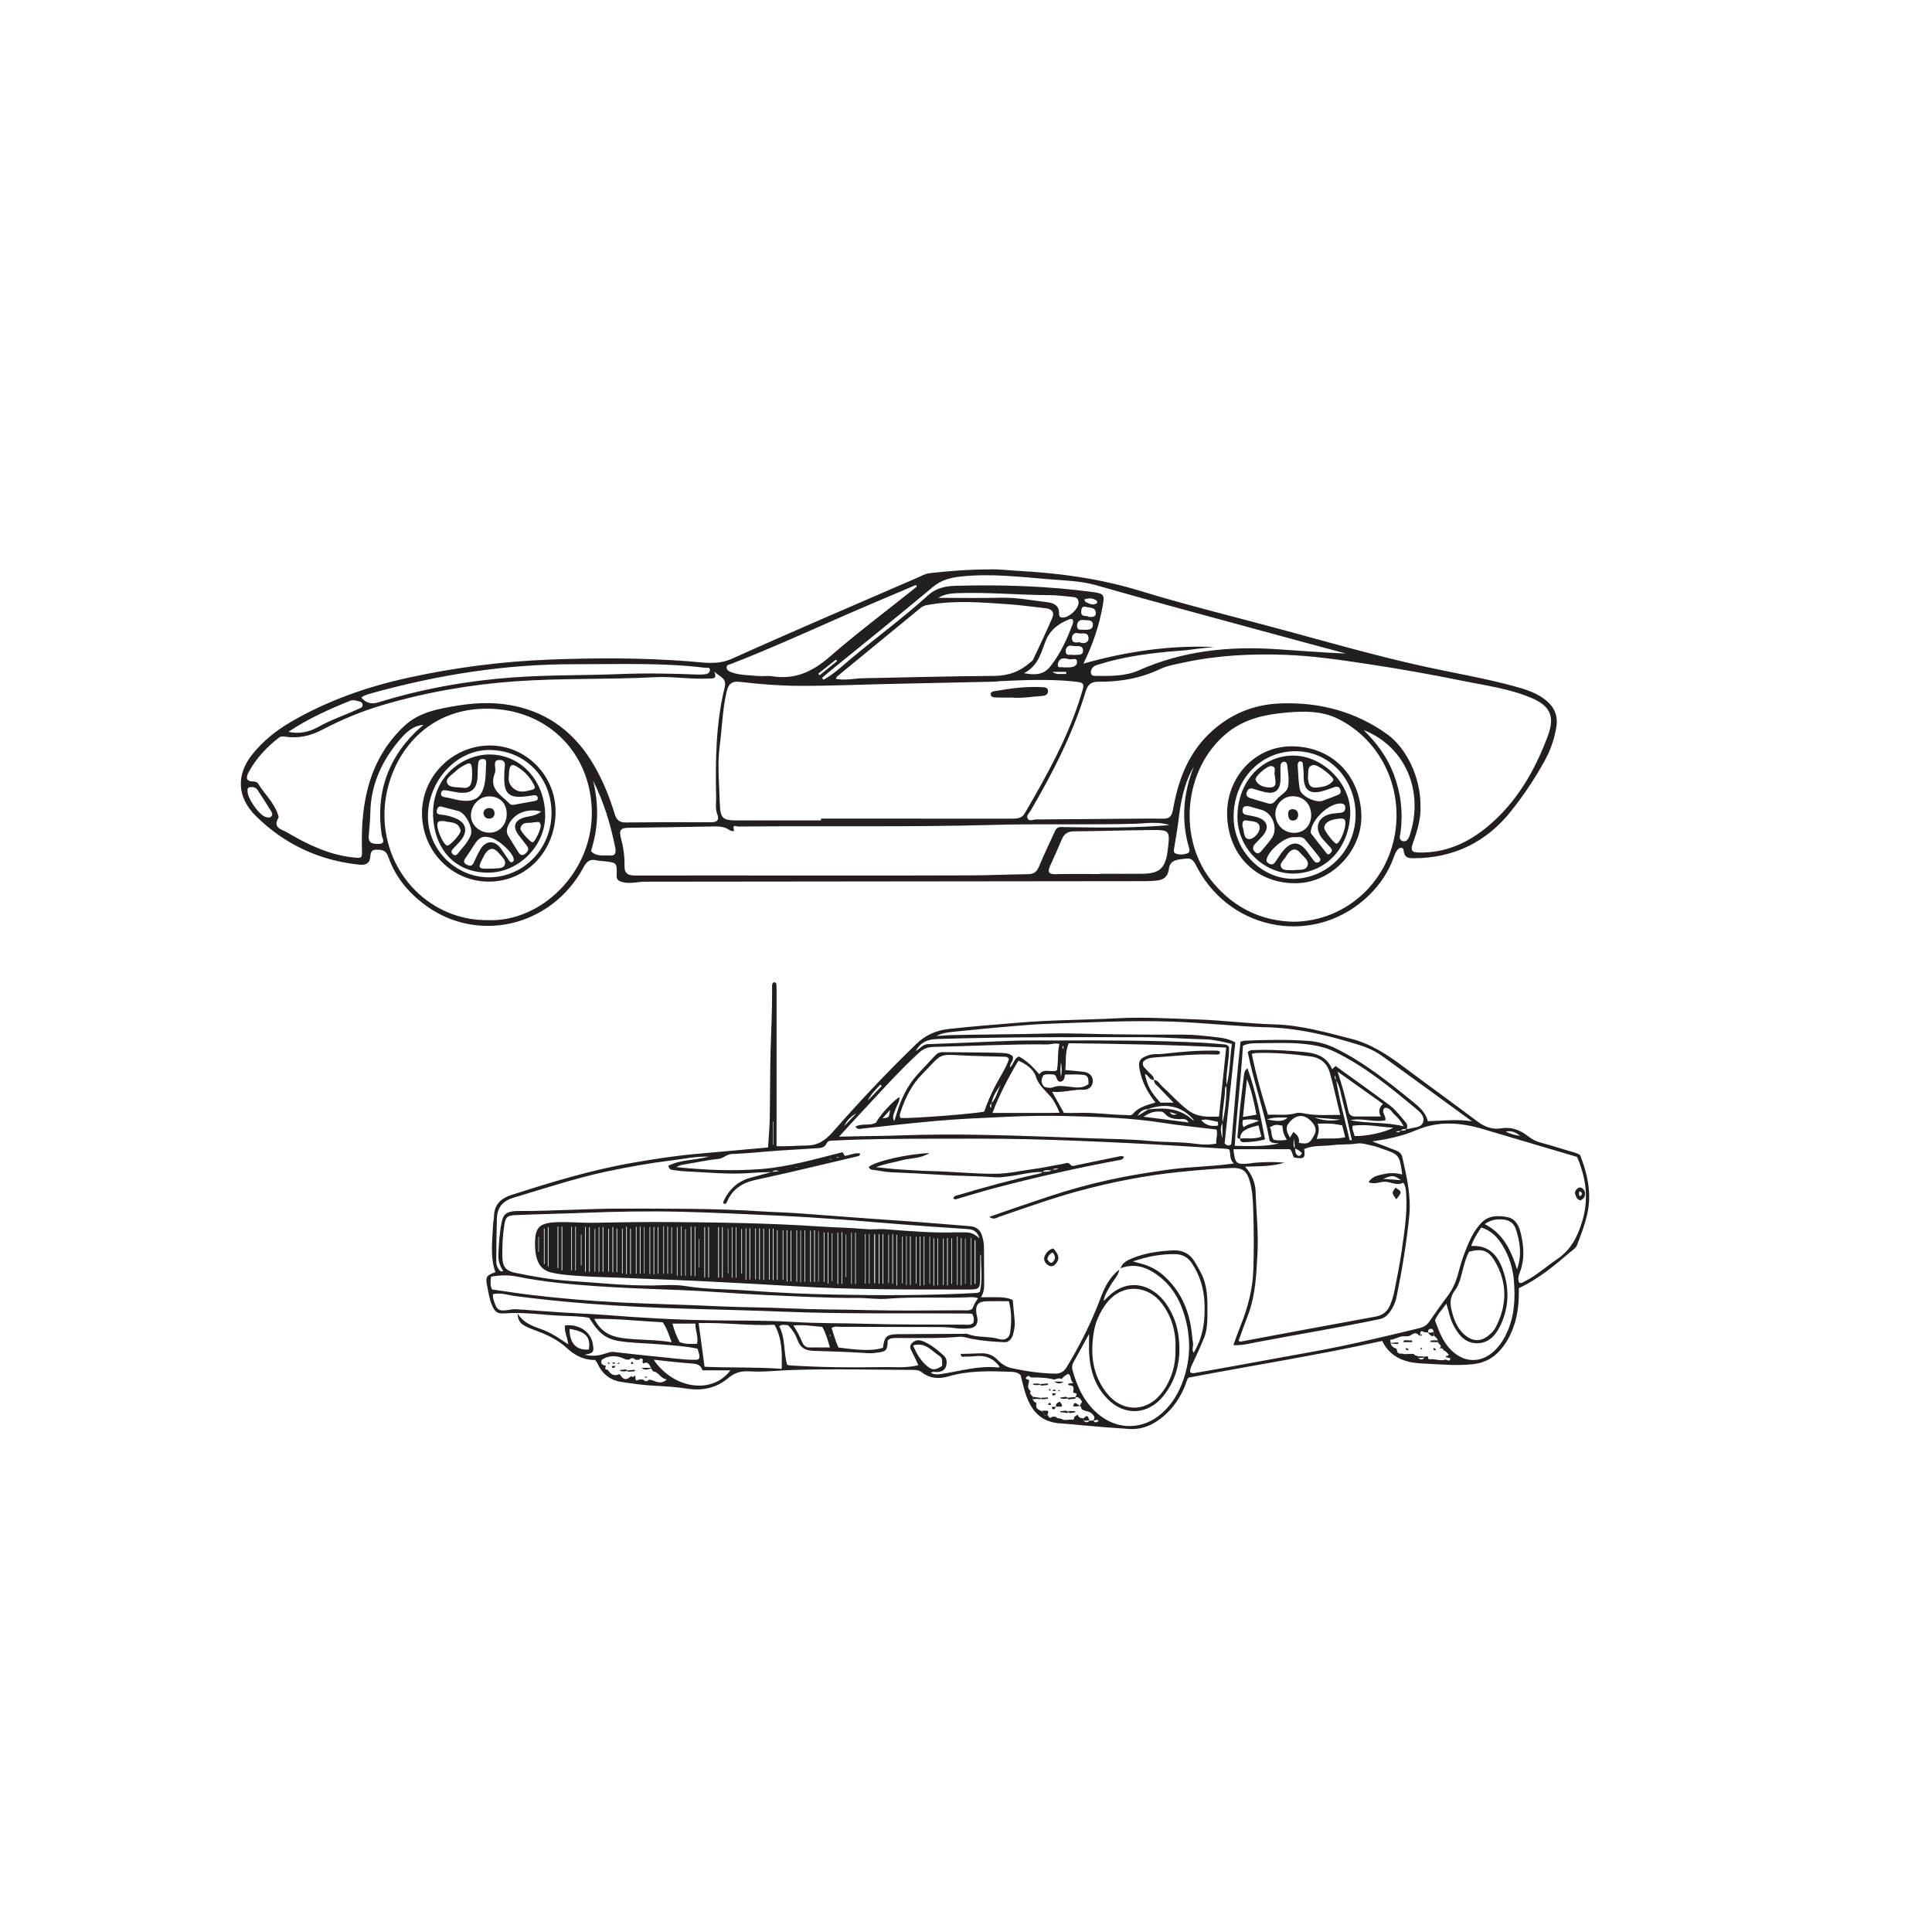 <?xml version="1.0" encoding="UTF-8"?>
<svg xmlns="http://www.w3.org/2000/svg" xmlns:xlink="http://www.w3.org/1999/xlink" width="360pt" height="360pt" viewBox="0 0 360 360" version="1.1">
<g id="surface1">
<path style=" stroke:none;fill-rule:evenodd;fill:rgb(13.73%,12.16%,12.549%);fill-opacity:1;" d="M 148.645 217.438 L 148.258 217.438 L 148.258 217.48 L 148.645 217.48 Z M 155.035 216.055 C 154.812 215.977 154.762 215.941 154.715 215.945 C 154.633 215.953 154.555 215.984 154.477 216.008 C 154.602 216.02 154.73 216.027 155.035 216.055 M 156.367 215.691 C 156.188 215.527 156.02 215.562 155.754 215.645 C 156.012 215.664 156.176 215.68 156.367 215.691 M 154.715 249.012 C 154.715 248.895 154.715 248.781 154.711 248.668 C 154.711 248.664 154.648 248.664 154.617 248.664 C 154.621 248.781 154.621 248.895 154.629 249.012 C 154.629 249.012 154.688 249.012 154.715 249.012 M 198.062 194.855 C 197.93 195.07 197.938 195.281 198.078 195.492 C 198.172 195.277 198.242 195.066 198.062 194.855 M 217.969 207.215 C 218.289 207.816 218.715 207.809 219.301 207.617 C 218.781 207.461 218.375 207.336 217.969 207.215 M 197.711 200.59 C 197.863 199.711 197.871 198.836 197.707 197.961 C 197.586 198.836 197.52 199.715 197.711 200.59 M 100.316 233.273 L 100.41 233.27 L 100.41 230.473 C 100.379 230.477 100.348 230.477 100.316 230.48 Z M 164.449 208.367 C 165.672 208.262 165.672 208.262 165.855 206.82 C 165.371 207.355 164.93 207.84 164.449 208.367 M 283.289 211.652 C 282.516 211.102 281.711 210.57 280.57 210.859 C 281.477 211.32 282.355 211.547 283.289 211.652 M 159.57 207.449 C 158.562 208.02 157.77 208.773 157.316 209.832 C 158.066 209.039 158.82 208.242 159.57 207.449 M 144.121 209.023 C 144.094 209.004 144.066 208.984 144.039 208.969 L 144.039 213.301 C 144.066 213.305 144.094 213.305 144.121 213.305 Z M 164.309 202.348 C 164.219 202.27 164.125 202.191 164.035 202.113 C 163.164 203.031 162.258 203.922 161.68 205.098 C 162.555 204.184 163.434 203.266 164.309 202.348 M 130.234 236.215 C 130.262 236.215 130.289 236.215 130.312 236.215 L 130.312 230.879 C 130.289 230.879 130.262 230.879 130.234 230.883 Z M 257.746 219.66 C 258.801 219.742 259.82 219.82 261.047 219.91 C 259.723 218.957 259.453 218.949 257.746 219.66 M 249.762 208.617 C 248.148 208.492 246.539 208.367 244.93 208.238 C 246.512 208.82 248.121 208.93 249.762 208.617 M 108.246 235.797 C 108.281 235.793 108.316 235.789 108.352 235.789 L 108.352 230.059 C 108.316 230.059 108.281 230.059 108.246 230.059 Z M 236.09 208.574 C 238.281 209.055 239.211 208.957 239.922 208.242 C 238.719 208.273 237.559 208.082 236.09 208.574 M 101.473 228.898 C 101.434 228.898 101.395 228.898 101.352 228.898 L 101.352 235.539 C 101.395 235.539 101.434 235.539 101.473 235.539 Z M 102.211 228.66 C 102.168 228.645 102.125 228.629 102.082 228.609 L 102.082 235.973 C 102.125 235.973 102.168 235.973 102.211 235.973 Z M 103.898 236.312 C 103.941 236.293 103.984 236.273 104.027 236.258 L 104.027 228.566 L 103.898 228.566 Z M 223.832 208.695 C 224.699 209.777 225.738 209.871 226.812 209.762 C 227.062 209.734 226.973 209.359 226.922 209.031 C 226.258 208.898 225.562 208.73 224.855 208.621 C 224.586 208.578 224.293 208.656 223.832 208.695 M 106.449 236.684 C 106.488 236.684 106.531 236.684 106.57 236.68 L 106.57 228.578 L 106.449 228.578 Z M 110.91 229.02 C 110.871 229.008 110.836 228.992 110.797 228.977 L 110.797 236.941 C 110.836 236.945 110.871 236.945 110.91 236.945 Z M 107.195 236.707 C 107.234 236.707 107.27 236.707 107.309 236.707 L 107.309 228.594 C 107.27 228.594 107.234 228.594 107.195 228.594 Z M 113.34 236.934 C 113.379 236.938 113.418 236.941 113.457 236.941 L 113.457 228.969 C 113.418 228.969 113.379 228.969 113.34 228.973 Z M 115.004 228.875 C 114.961 228.906 114.922 228.934 114.883 228.965 L 114.883 237.035 C 114.922 237.035 114.961 237.035 115.004 237.035 Z M 157.594 237.973 C 157.625 237.973 157.66 237.977 157.691 237.98 L 157.691 230.059 L 157.594 230.059 Z M 181.766 231.082 C 181.715 231.105 181.664 231.133 181.613 231.156 L 181.613 239.242 C 181.664 239.242 181.715 239.238 181.766 239.238 Z M 104.773 228.566 L 104.645 228.566 L 104.645 236.688 L 104.773 236.688 Z M 109.156 228.645 C 109.113 228.641 109.07 228.633 109.027 228.629 L 109.027 236.945 C 109.07 236.945 109.113 236.945 109.156 236.945 Z M 117.551 228.938 C 117.512 228.938 117.469 228.938 117.426 228.938 L 117.426 237.375 C 117.469 237.375 117.512 237.379 117.551 237.379 Z M 115.902 237.258 C 115.941 237.262 115.98 237.27 116.023 237.273 L 116.023 228.957 C 115.98 228.957 115.941 228.961 115.902 228.961 Z M 111.555 237.035 C 111.59 237.012 111.629 236.984 111.664 236.961 L 111.664 228.676 C 111.629 228.676 111.59 228.676 111.555 228.676 Z M 135.711 228.945 C 135.68 228.945 135.648 228.945 135.621 228.945 L 135.621 237.254 C 135.648 237.254 135.68 237.254 135.711 237.254 Z M 109.898 228.676 C 109.855 228.66 109.812 228.645 109.77 228.629 L 109.77 236.977 C 109.812 236.977 109.855 236.977 109.898 236.973 Z M 138.141 237.27 C 138.18 237.277 138.219 237.281 138.258 237.285 L 138.258 228.996 C 138.219 228.996 138.18 228.996 138.141 228.996 Z M 112.293 236.941 L 112.422 237 L 112.422 228.648 C 112.379 228.648 112.336 228.648 112.293 228.648 Z M 177.262 239.23 L 177.375 239.23 L 177.375 230.73 C 177.336 230.73 177.301 230.73 177.262 230.73 Z M 179.824 239.203 C 179.855 239.203 179.887 239.203 179.914 239.203 L 179.914 230.758 C 179.887 230.758 179.855 230.758 179.824 230.758 Z M 114.25 228.617 C 114.207 228.629 114.164 228.641 114.125 228.652 L 114.125 237.062 L 114.25 237.062 Z M 125.094 237.312 C 125.129 237.305 125.164 237.293 125.203 237.281 L 125.203 228.664 C 125.164 228.664 125.129 228.664 125.094 228.668 Z M 170.762 230.48 C 170.723 230.469 170.684 230.457 170.645 230.445 L 170.645 239.176 L 170.762 239.176 Z M 127.781 229.016 C 127.746 229.02 127.711 229.027 127.676 229.031 L 127.676 237.68 L 127.781 237.68 Z M 168.203 230.43 C 168.168 230.434 168.133 230.438 168.094 230.445 L 168.094 239.121 C 168.133 239.121 168.168 239.117 168.203 239.117 Z M 121.91 228.578 C 121.871 228.594 121.828 228.605 121.785 228.621 L 121.785 237.438 C 121.828 237.438 121.871 237.438 121.91 237.438 Z M 116.676 237.418 L 116.801 237.418 L 116.801 228.562 L 116.676 228.562 Z M 174.703 239.504 C 174.738 239.504 174.777 239.504 174.812 239.504 L 174.812 230.723 C 174.777 230.719 174.738 230.719 174.703 230.719 Z M 120.105 228.598 C 120.074 228.602 120.043 228.602 120.012 228.602 L 120.012 237.281 C 120.043 237.281 120.074 237.281 120.105 237.281 Z M 121.148 228.605 L 121.039 228.605 L 121.039 237.402 L 121.148 237.402 Z M 179.039 239.539 L 179.164 239.473 L 179.164 230.68 C 179.121 230.684 179.082 230.684 179.039 230.684 Z M 118.609 228.621 C 118.566 228.621 118.527 228.621 118.488 228.621 L 118.488 237.336 L 118.609 237.336 Z M 180.98 230.664 C 180.949 230.664 180.914 230.664 180.879 230.664 L 180.879 239.465 C 180.914 239.465 180.949 239.465 180.98 239.465 Z M 175.727 239.457 C 175.766 239.449 175.805 239.445 175.844 239.441 L 175.844 230.77 C 175.805 230.77 175.766 230.773 175.727 230.773 Z M 119.219 237.383 C 119.262 237.355 119.305 237.332 119.344 237.309 L 119.344 228.555 C 119.305 228.555 119.262 228.555 119.219 228.559 Z M 122.684 228.621 L 122.566 228.621 L 122.566 237.332 L 122.684 237.332 Z M 174.059 230.766 C 174.016 230.746 173.973 230.723 173.934 230.703 L 173.934 239.555 C 173.973 239.555 174.016 239.555 174.059 239.555 Z M 173.191 239.246 C 173.227 239.246 173.258 239.246 173.289 239.246 L 173.289 230.434 C 173.258 230.438 173.227 230.438 173.191 230.438 Z M 123.715 228.488 C 123.68 228.488 123.645 228.488 123.609 228.488 L 123.609 237.359 C 123.645 237.359 123.68 237.359 123.715 237.359 Z M 124.477 228.539 C 124.438 228.555 124.398 228.57 124.359 228.59 L 124.359 237.355 C 124.398 237.355 124.438 237.355 124.477 237.355 Z M 176.484 239.543 C 176.527 239.52 176.566 239.496 176.609 239.473 L 176.609 230.688 C 176.566 230.688 176.527 230.688 176.484 230.688 Z M 128.699 237.746 C 128.742 237.73 128.785 237.711 128.828 237.691 L 128.828 228.566 L 128.699 228.566 Z M 172.125 239.438 C 172.164 239.445 172.207 239.453 172.246 239.461 L 172.246 230.422 C 172.207 230.422 172.164 230.422 172.125 230.422 Z M 171.512 230.398 L 171.387 230.398 L 171.387 239.574 C 171.43 239.57 171.469 239.57 171.512 239.57 Z M 169.57 239.414 C 169.613 239.438 169.652 239.465 169.695 239.488 L 169.695 230.352 L 169.57 230.352 Z M 166.273 239.207 C 166.316 239.195 166.355 239.184 166.398 239.172 L 166.398 229.961 C 166.355 229.961 166.316 229.961 166.273 229.961 Z M 178.438 230.41 C 178.402 230.426 178.363 230.438 178.328 230.449 L 178.328 239.434 C 178.363 239.434 178.402 239.434 178.438 239.434 Z M 126.129 237.727 C 126.168 237.715 126.207 237.699 126.246 237.688 L 126.246 228.641 C 126.207 228.641 126.168 228.645 126.129 228.645 Z M 165.527 239.059 C 165.562 239.086 165.598 239.113 165.637 239.141 L 165.637 230.07 C 165.598 230.07 165.562 230.07 165.527 230.07 Z M 164.457 239.234 C 164.5 239.203 164.539 239.172 164.582 239.145 L 164.582 229.984 C 164.539 229.984 164.5 229.984 164.457 229.984 Z M 163.867 229.957 L 163.738 229.957 L 163.738 239.199 L 163.867 239.199 Z M 162.035 229.949 C 162 229.949 161.965 229.949 161.93 229.949 L 161.93 239.184 C 161.965 239.184 162 239.18 162.035 239.18 Z M 161.293 229.949 C 161.258 229.949 161.223 229.949 161.188 229.949 L 161.188 239.18 C 161.223 239.18 161.258 239.176 161.293 239.176 Z M 155 238.684 L 155.109 238.758 L 155.109 229.793 C 155.07 229.793 155.035 229.793 155 229.793 Z M 153.488 238.844 C 153.527 238.844 153.57 238.84 153.613 238.836 L 153.613 229.664 C 153.57 229.664 153.527 229.664 153.488 229.664 Z M 168.953 230.305 C 168.922 230.305 168.887 230.305 168.855 230.305 L 168.855 239.484 C 168.887 239.484 168.922 239.484 168.953 239.48 Z M 145.961 229.254 L 145.844 229.254 L 145.844 238.469 L 145.961 238.469 Z M 144.773 238.477 C 144.816 238.453 144.855 238.434 144.898 238.41 L 144.898 229.238 C 144.855 229.238 144.816 229.242 144.773 229.242 Z M 127.02 228.527 C 126.98 228.527 126.945 228.527 126.906 228.527 L 126.906 237.734 C 126.945 237.73 126.98 237.73 127.02 237.73 Z M 129.438 237.773 L 129.559 237.773 L 129.559 228.57 C 129.52 228.57 129.477 228.57 129.438 228.57 Z M 131.977 238.008 C 132.02 238.012 132.062 238.012 132.105 238.016 L 132.105 228.629 C 132.062 228.629 132.02 228.633 131.977 228.633 Z M 131.375 228.688 C 131.332 228.664 131.289 228.637 131.246 228.613 L 131.246 238.039 C 131.289 238.039 131.332 238.039 131.375 238.039 Z M 144.016 238.52 L 144.137 238.52 L 144.137 228.922 C 144.098 228.922 144.055 228.922 144.016 228.922 Z M 156.934 229.613 C 156.895 229.613 156.852 229.617 156.812 229.617 L 156.812 239.211 L 156.934 239.211 Z M 159.352 239.254 L 159.465 239.254 L 159.465 229.707 L 159.352 229.707 Z M 163.055 229.988 C 163.004 229.969 162.949 229.949 162.898 229.93 L 162.898 239.117 L 163.055 239.117 Z M 167.152 230.098 L 167.027 230.137 L 167.027 239.527 C 167.07 239.527 167.109 239.527 167.152 239.523 Z M 158.613 239.25 C 158.648 239.25 158.684 239.25 158.719 239.25 L 158.719 229.711 C 158.684 229.711 158.648 229.711 158.613 229.711 Z M 141.469 238.48 C 141.508 238.457 141.551 238.434 141.594 238.406 L 141.594 228.891 C 141.551 228.891 141.508 228.891 141.469 228.895 Z M 143.41 228.996 C 143.371 228.988 143.332 228.98 143.293 228.977 L 143.293 238.43 C 143.332 238.43 143.371 238.43 143.41 238.43 Z M 142.355 228.934 C 142.312 228.949 142.27 228.969 142.23 228.984 L 142.23 238.5 L 142.355 238.5 Z M 147.328 238.754 C 147.367 238.762 147.41 238.77 147.449 238.777 L 147.449 229.312 C 147.41 229.312 147.367 229.312 147.328 229.312 Z M 140.848 228.918 L 140.73 228.918 L 140.73 238.355 L 140.848 238.355 Z M 139.66 238.426 C 139.703 238.41 139.746 238.395 139.789 238.379 L 139.789 228.871 C 139.746 228.871 139.703 228.871 139.66 228.875 Z M 139.055 228.883 L 138.934 228.883 L 138.934 238.453 L 139.055 238.453 Z M 148.52 229.242 L 148.402 229.242 L 148.402 238.801 L 148.52 238.801 Z M 149.141 238.895 C 149.176 238.895 149.211 238.895 149.242 238.895 L 149.242 229.293 L 149.141 229.293 Z M 146.578 238.844 C 146.617 238.82 146.66 238.801 146.703 238.781 L 146.703 229.23 C 146.66 229.23 146.617 229.23 146.578 229.23 Z M 150.016 229.277 C 149.98 229.277 149.941 229.277 149.902 229.277 L 149.902 238.82 L 150.016 238.82 Z M 151.078 229.281 C 151.035 229.305 150.992 229.324 150.953 229.348 L 150.953 238.875 C 150.992 238.875 151.035 238.875 151.078 238.875 Z M 151.836 229.246 L 151.707 229.246 L 151.707 238.855 L 151.836 238.855 Z M 152.469 238.82 C 152.496 238.82 152.527 238.82 152.555 238.82 L 152.555 229.426 C 152.527 229.426 152.496 229.426 152.469 229.426 Z M 154.238 239.164 C 154.277 239.164 154.32 239.164 154.359 239.164 L 154.359 229.617 L 154.238 229.617 Z M 156.18 229.719 C 156.137 229.695 156.094 229.676 156.051 229.656 L 156.051 239.246 L 156.18 239.246 Z M 137.102 238.117 C 137.137 238.098 137.172 238.074 137.207 238.055 L 137.207 228.691 C 137.172 228.691 137.137 228.691 137.102 228.695 Z M 136.355 238.121 C 136.391 238.102 136.43 238.078 136.465 238.055 L 136.465 228.676 C 136.43 228.676 136.391 228.68 136.355 228.68 Z M 134.543 238.047 C 134.586 238.066 134.629 238.086 134.672 238.105 L 134.672 228.641 C 134.629 228.641 134.586 228.641 134.543 228.641 Z M 133.957 228.672 C 133.914 228.66 133.871 228.648 133.824 228.637 L 133.824 238.055 C 133.871 238.055 133.914 238.055 133.957 238.055 Z M 221.484 209.156 C 221.113 208.488 220.633 208.512 220.137 208.527 C 218.969 208.559 217.832 208.457 216.996 207.477 C 216.633 207.047 216.121 207.129 215.648 207.129 C 214.742 207.129 213.973 207.516 213.074 208.082 C 215.93 208.445 218.609 208.789 221.484 209.156 M 239.777 212.395 C 239.223 211.48 238.977 210.621 238.965 209.75 C 237.684 209.523 237.684 209.523 236.617 210.031 C 237.066 210.746 236.766 211.691 237.348 212.379 C 238.105 212.555 238.824 212.508 239.777 212.395 M 251.617 208.727 C 254.957 209.422 258.164 209.02 261.559 209.879 C 261.004 208.836 260.477 208.258 259.898 207.75 C 259.316 207.238 258.977 206.285 257.988 206.449 C 257.262 207.285 258.336 207.832 258.137 208.754 C 256.07 209.199 253.941 208.258 251.617 208.727 M 106.121 247.617 C 106.137 250.355 107.41 251.656 109.73 251.465 C 110.062 249.102 109.184 248.137 106.121 247.617 M 252.414 211.688 C 254.559 211.754 257.961 211.02 259.645 210.133 C 257.031 209.973 254.559 209.422 252.043 209.762 C 251.902 210.488 252.277 211.008 252.414 211.688 M 245.512 209.375 C 245.938 210.328 245.684 211.184 245.352 212.23 C 247.242 211.992 248.922 212.34 250.664 211.895 C 250.473 211.137 250.297 210.449 250.105 209.691 C 249.414 209.582 248.766 209.43 248.113 209.387 C 247.332 209.336 246.547 209.375 245.512 209.375 M 170.141 250.699 C 170.793 252.266 171.551 253.535 172.711 254.516 C 173.73 255.379 174.281 255.348 175.562 254.504 C 175.555 253.105 175.605 253.031 174.805 252.488 C 173.477 251.59 172.375 250.055 170.141 250.699 M 125.301 246.633 C 125.656 247.938 126.07 249.051 126.633 250.066 C 127.727 250.52 128.789 250.43 129.891 250.395 C 130.164 249.031 129.527 247.926 129.582 246.633 Z M 197.449 201.57 C 196.73 201.289 196.992 200.469 196.387 200.23 C 195.75 200.207 195.086 200.055 194.445 200.34 C 193.977 201.09 193.895 201.801 194.586 202.508 C 195.086 202.695 195.68 202.785 196.16 202.605 C 197.246 202.203 198.27 202.383 199.367 202.512 C 200.527 202.652 201.793 202.848 202.828 201.988 C 202.832 200.637 202.68 200.348 201.594 200.25 C 200.582 200.16 199.559 200.23 198.445 200.23 C 198.367 200.895 198.27 201.531 197.449 201.57 M 242.023 212.941 C 243.766 213.285 244.121 212.98 244.949 211.391 C 245.441 210.441 244.992 209.457 243.949 208.582 C 242.871 207.676 241.684 207.758 240.688 208.684 C 239.539 209.75 239.473 210.453 240.371 211.98 C 240.582 211.625 240.797 211.27 241.012 210.906 C 241.668 211.434 242.219 211.973 242.023 212.941 M 147.836 246.98 C 148.543 248.074 149.031 249.039 149.449 250.035 C 149.695 250.621 150.066 251.082 150.789 251.078 C 152.051 251.074 153.312 251.078 154.641 251.078 C 154.242 249.727 153.906 248.449 153.223 247.254 C 151.504 247.109 149.836 246.797 147.836 246.98 M 276.672 228.098 C 280.172 229.91 281.57 233.027 282.68 236.52 C 283.613 233.871 283.25 231.441 282.461 229.047 C 282.086 227.895 281.191 227.305 279.988 227.227 C 278.887 227.152 277.812 227.25 276.672 228.098 M 249.238 199.676 C 250.113 202.363 250.742 204.629 251.227 206.934 C 251.363 207.602 251.699 208.043 252.441 208.043 L 257.289 208.043 C 256.84 207.152 256.934 206.379 257.699 205.691 C 254.898 203.699 252.238 201.809 249.238 199.676 M 130.895 255.336 C 130.566 254.277 129.816 254.137 128.902 254.07 C 126.59 253.91 124.285 253.621 121.793 253.363 C 125.59 258.902 132.766 259.832 136.105 255.336 Z M 125.148 250.102 C 124.648 248.727 124.266 247.523 123.492 246.391 C 119.301 246.188 115.117 245.688 110.738 245.754 C 111.871 248.039 113.617 248.992 115.852 249.312 C 118.848 249.746 121.887 249.555 125.148 250.102 M 189.766 197.637 C 187.906 200.758 186.25 203.926 184.926 207.375 C 187.176 207.375 189.23 207.383 191.289 207.375 C 193.305 207.363 195.316 207.41 197.438 207.344 C 196.914 206.094 196.422 205.105 195.715 204.281 C 194.703 203.105 193.504 202.215 192.988 200.535 C 192.598 199.258 191.234 198.281 189.766 197.637 M 211.09 235.043 C 211.781 235.227 212.242 235.344 212.699 235.473 C 214.176 235.887 215.512 236.551 216.684 237.562 C 219.867 240.32 221.48 243.871 222.027 247.977 C 222.125 248.695 222.148 249.43 222.289 250.141 C 222.418 250.781 222.02 251.473 222.406 252.074 C 224.223 249.145 224.598 245.934 224.43 242.613 C 224.301 240.02 223.559 237.633 222.133 235.449 C 221.375 234.293 220.391 233.719 218.969 233.691 C 216.336 233.641 213.82 234.133 211.09 235.043 M 274.137 232.168 C 277.398 231.992 279.02 233.871 279.965 236.41 C 281.238 239.824 281.23 243.301 279.727 246.668 C 278.848 248.641 277.508 250.32 275.16 250.293 C 272.914 250.266 271.668 248.613 270.723 246.734 C 270.141 245.57 269.965 244.281 269.508 242.914 C 268.723 244.02 267.871 244.879 267.383 246.027 C 268.129 248.039 268.844 250.043 270.41 251.578 C 272.938 254.062 276.152 254.035 278.637 251.531 C 279.68 250.48 280.41 249.234 280.98 247.879 C 282.211 244.945 282.348 241.891 282.105 238.77 C 281.922 236.359 281.234 234.129 279.984 232.082 C 279.059 230.566 277.891 229.301 276.008 228.73 C 275.301 229.781 274.629 230.77 274.137 232.168 M 164.527 251.141 C 164.809 249.016 165.164 248.688 167.168 248.605 C 167.289 248.602 167.41 248.605 167.531 248.602 C 171.543 248.582 175.551 248.559 179.562 248.539 C 179.805 248.535 180.07 248.48 180.281 248.562 C 182.172 249.316 184.23 248.926 186.152 249.508 C 187.23 249.832 188.078 249.344 188.219 248.312 C 188.48 246.414 188.543 244.488 187.98 242.461 C 186.535 242.461 185.203 242.43 183.875 242.469 C 182.242 242.516 181.727 243.152 181.938 244.773 C 181.969 245.016 182.07 245.242 182.105 245.48 C 182.281 246.699 181.848 247.379 180.641 247.512 C 179.742 247.609 178.809 247.605 177.914 247.473 C 176.34 247.242 174.766 247.277 173.188 247.273 C 167.66 247.258 162.133 247.242 156.605 247.234 C 156.07 247.234 155.516 247.086 154.957 247.441 C 155.367 248.676 155.672 249.961 156.258 251.094 C 160.555 251.676 162.859 251.691 164.527 251.141 M 131.285 254.676 C 136.117 254.891 140.855 254.703 145.652 255.062 C 145.734 252.109 145.762 249.414 144.312 246.848 C 139.59 247.086 134.906 246.391 130.184 246.543 C 130.562 249.332 130.914 251.949 131.285 254.676 M 273.75 233.23 C 273.27 234.09 272.984 235.07 272.711 236.059 C 272.289 237.57 272.043 239.215 271.094 240.457 C 270.055 241.82 270.195 243.141 270.586 244.559 C 271.055 246.277 271.746 247.883 273.238 248.988 C 274.562 249.969 275.965 249.953 277.25 248.949 C 277.828 248.496 278.359 247.98 278.695 247.332 C 280.859 243.145 280.918 238.965 278.465 234.891 C 277.309 232.969 276.121 232.621 273.75 233.23 M 249.723 207.75 C 249.062 205.016 248.512 202.48 247.824 199.984 C 247.336 198.219 246.188 197.117 244.254 196.855 C 240.887 196.395 237.512 196.109 234.109 196.207 C 233.879 196.215 233.648 196.285 233.254 196.355 C 234.023 200.246 235.105 203.973 236.266 207.723 C 238.105 207.633 239.793 207.91 241.465 207.43 C 242.051 207.262 242.656 207.406 243.262 207.52 C 245.348 207.91 247.445 207.734 249.723 207.75 M 188.023 197.312 C 187.688 196.84 187.297 196.914 186.949 196.902 C 184.164 196.82 181.383 196.785 178.602 196.625 C 175.289 196.438 175.285 196.516 172.992 198.945 C 172.617 199.344 172.25 199.746 171.863 200.133 C 169.898 202.113 168.703 204.539 167.828 207.145 C 167.699 207.535 167.512 207.938 167.828 208.32 C 169.547 208.465 181.875 207.527 183.391 207.125 C 183.973 205.453 184.684 203.793 185.527 202.188 C 186.395 200.555 187.465 199.016 188.023 197.312 M 181.156 244.828 C 180.844 244.797 180.602 244.758 180.363 244.758 C 168.891 244.66 157.414 244.871 145.938 244.41 C 139.938 244.172 133.926 244.031 127.918 243.859 C 121.859 243.688 115.805 243.391 109.758 242.926 C 105.164 242.574 100.59 242.102 96.02 241.504 C 94.676 241.328 93.312 240.812 91.848 241.152 C 91.867 241.453 91.844 241.695 91.898 241.918 C 92.508 244.199 92.887 244.449 95.227 244.012 C 95.844 243.898 96.434 243.973 97.035 244.016 C 99.637 244.191 102.234 244.395 104.84 244.562 C 107.562 244.734 110.293 244.824 113.012 245.039 C 119.48 245.551 125.949 245.93 132.441 246.023 C 137.539 246.102 142.633 246.004 147.73 246.32 C 152.27 246.605 156.832 246.535 161.383 246.668 C 167.449 246.848 173.527 246.797 179.602 246.828 C 180.188 246.832 180.82 246.965 181.348 246.535 C 181.5 245.992 181.527 245.469 181.156 244.828 M 182.27 241.922 C 181.504 241.617 180.949 241.711 180.418 241.734 C 175.387 241.938 170.344 241.582 165.309 242.004 C 163.508 242.152 161.672 241.844 159.855 241.855 C 154.082 241.887 148.32 241.547 142.559 241.297 C 137.223 241.07 131.898 240.574 126.562 240.379 C 121.406 240.191 116.254 240.008 111.102 239.656 C 106.137 239.316 101.199 238.855 96.312 237.867 C 94.738 237.547 93.09 237.598 91.508 237.891 C 91.359 238.801 91.328 239.508 91.684 240.27 C 94.012 240.602 96.34 240.973 98.684 241.258 C 104.344 241.941 110.031 242.422 115.727 242.699 C 121.91 243 128.105 243.121 134.293 243.422 C 138.418 243.617 142.547 243.59 146.676 243.785 C 151.77 244.023 156.879 244 161.98 244.125 C 167.812 244.266 173.648 244.16 179.48 244.152 C 180.016 244.152 180.578 244.277 181.164 243.887 C 181.434 243.32 181.656 242.629 182.27 241.922 M 274.289 208.949 C 268.746 204.914 263.215 200.859 257.648 196.848 C 256.367 195.926 254.93 195.234 253.422 194.762 C 247.621 192.941 241.75 191.512 235.621 191.402 C 233.137 191.359 230.652 191.121 228.168 190.965 C 224.957 190.762 221.75 190.473 218.535 190.363 C 210.695 190.102 202.859 190.508 195.027 190.777 C 193.098 190.844 191.152 191.008 189.219 191.168 C 185.59 191.469 181.969 191.812 178.348 192.188 C 177.039 192.324 175.703 192.395 174.492 193.027 C 175.402 193.027 176.305 192.898 177.207 192.879 C 183.277 192.738 189.355 192.742 195.43 192.582 C 199.555 192.477 203.688 192.691 207.816 192.73 C 212.07 192.773 216.324 192.809 220.578 192.789 C 222.531 192.781 224.461 193.027 226.387 193.234 C 227.617 193.367 228.902 193.531 230.184 194.238 C 229.516 200.555 228.844 206.871 228.188 213.074 C 228.621 213.48 228.938 213.586 229.426 213.23 C 229.969 206.902 230.449 200.465 231.156 194.105 C 231.535 194.008 231.707 193.93 231.883 193.922 C 235.824 193.746 239.773 193.68 243.707 193.949 C 245.504 194.07 247.258 194.551 248.93 195.375 C 253.988 197.871 258.371 201.316 262.711 204.848 C 264.105 205.988 265.605 207.051 266.047 208.922 C 268.859 208.844 271.527 208.496 274.289 208.949 M 219.039 251.258 C 219.145 248.207 218.367 245.395 216.512 242.922 C 213.957 239.512 209.383 239.109 206.488 242.473 C 205.648 243.449 205.02 244.547 204.52 245.73 C 203.898 247.207 203.68 248.77 203.57 250.34 C 203.336 253.781 204.105 256.984 206.312 259.691 C 209.273 263.316 213.914 263.113 216.645 259.316 C 218.371 256.914 219.121 254.219 219.039 251.258 M 182.52 230.781 C 182.047 229.188 181.082 229.062 179.98 228.996 C 176.164 228.762 172.355 228.477 168.543 228.184 C 164.551 227.879 160.566 227.512 156.57 227.227 C 152.699 226.945 148.824 226.691 144.945 226.512 C 138.879 226.227 132.816 225.938 126.746 225.789 C 120.742 225.645 114.734 225.758 108.727 225.996 C 104.48 226.168 100.227 226.23 95.98 226.422 C 94.504 226.484 94.219 226.793 93.988 228.195 C 93.66 230.184 93.57 232.18 93.609 234.184 C 93.648 236.059 94.238 236.812 96.094 237.188 C 99.418 237.867 102.77 238.465 106.152 238.68 C 111.301 239.008 116.434 239.59 121.605 239.527 C 123.668 239.5 125.773 239.32 127.789 239.648 C 131.648 240.277 135.535 240.184 139.402 240.477 C 144.789 240.887 150.191 241.121 155.59 241.23 C 164.395 241.402 173.203 241.402 182.004 240.922 C 182.172 240.91 182.332 240.805 182.59 240.707 C 183.129 238.395 182.75 236.039 182.781 233.695 C 182.707 233.812 182.656 233.93 182.656 234.047 C 182.645 235.262 182.645 236.477 182.645 237.691 C 182.641 240.238 182.602 240.285 180.129 240.285 C 169.379 240.285 158.633 240.336 147.891 239.656 C 143.473 239.379 139.047 239.164 134.621 238.922 C 128.32 238.57 122.008 238.367 115.703 238.098 C 112.852 237.977 109.996 237.926 107.152 237.703 C 105.652 237.586 104.137 237.469 102.652 237.094 C 101.352 236.762 100.555 236.02 100.113 234.754 C 99.746 233.695 99.68 232.621 99.691 231.527 C 99.723 228.781 100.535 227.953 103.223 227.77 C 105.652 227.602 108.074 227.887 110.504 227.844 C 115.301 227.754 120.098 227.676 124.895 227.711 C 134.062 227.781 143.23 227.902 152.387 228.52 C 155.352 228.719 158.332 228.75 161.289 229.023 C 162.566 229.141 163.824 228.957 165.074 229.055 C 169.434 229.402 173.785 229.77 178.164 229.629 C 178.711 229.609 179.262 229.652 179.805 229.637 C 180.762 229.609 181.598 229.879 182.52 230.781 M 156.34 211.801 C 160.473 211.688 164.234 211.695 167.996 211.559 C 173.098 211.375 178.207 211.371 183.312 211.469 C 190.109 211.594 196.91 211.883 203.707 212.121 C 207.227 212.242 210.762 212.262 214.262 212.602 C 217.105 212.875 219.969 212.727 222.805 213.133 C 224.031 213.312 225.312 213.348 226.637 213.09 C 226.531 212.176 226.961 211.371 226.676 210.473 C 223.254 210.051 219.871 209.73 216.523 209.203 C 210.75 208.289 204.926 208.129 199.109 207.965 C 195.297 207.855 191.473 207.922 187.648 208.098 C 183.223 208.305 178.801 208.469 174.383 208.871 C 169.789 209.289 165.207 209.777 160.629 210.301 C 160.254 210.344 159.801 210.566 159.391 209.926 C 160.625 209.246 162.082 209.852 163.254 209.172 C 163.785 207.992 166.48 205.023 167.625 204.41 C 167.621 205.27 167.133 205.926 166.871 206.645 C 166.328 208.156 166.293 208.145 166.641 208.91 C 166.844 208.266 167.016 207.703 167.188 207.145 C 167.973 204.625 169.109 202.289 170.875 200.309 C 171.969 199.082 173.129 197.922 174.227 196.703 C 174.625 196.266 175.051 196.047 175.648 196.055 C 179.113 196.102 182.578 196.078 186.039 196.18 C 186.953 196.207 187.98 196.18 188.688 196.781 C 189.004 197.66 188.102 198.117 188.215 198.898 C 188.906 198.273 188.93 197.238 189.855 196.867 C 191.34 197.633 192.473 198.809 193.656 200.16 C 194.559 198.973 195.844 199.918 196.93 199.453 C 197.254 197.809 197.008 196.172 197.402 194.531 C 196.551 194.305 195.848 194.617 195.133 194.609 C 188.086 194.539 181.043 194.922 174 195.074 C 172.891 195.102 172.062 195.402 171.242 196.156 C 167.387 199.699 163.926 203.621 160.355 207.434 C 159.07 208.801 157.816 210.191 156.34 211.801 M 230.781 249.852 C 231.043 249.953 231.102 250 231.152 249.992 C 239.543 248.43 247.934 246.844 256.336 245.324 C 257.695 245.078 258.535 244.352 259.031 243.18 C 259.387 242.352 259.645 241.465 259.82 240.578 C 260.316 238.082 260.82 235.586 261.184 233.07 C 261.672 229.648 262.223 226.227 262.035 222.746 C 261.988 221.918 261.977 221.094 261.484 220.367 C 260.324 220.996 259.285 220.285 258.223 220.203 C 257.195 220.125 256.172 220.805 255.02 220.281 C 255.754 219.086 256.906 219 257.922 218.762 C 259.016 218.508 260.145 218.547 261.281 218.859 C 260.801 215.219 260.734 215.133 257.484 214.027 C 256.91 213.832 256.34 213.609 255.75 213.488 C 254.805 213.297 253.809 212.938 252.902 213.078 C 251.324 213.324 249.738 213.18 248.184 213.391 C 246.457 213.621 244.656 213.359 243.012 214.109 C 243.262 215.797 243.008 216.016 241.164 215.691 C 240.742 215.262 240.871 214.512 240.324 214.137 L 229.836 214.137 C 230.117 216.836 230.336 217.023 232.734 216.809 C 233.098 216.773 233.457 216.688 233.82 216.66 C 235.656 216.516 237.492 216.469 239.328 216.641 C 236.977 217.402 234.555 217.281 232.008 217.395 C 233.273 218.805 233.918 220.398 233.969 222.102 C 234.078 225.863 234.512 229.621 234.316 233.391 C 234.113 237.328 233.984 241.277 232.555 245.031 C 231.949 246.613 231.383 248.207 230.781 249.852 M 143.914 218.391 C 142.641 218.441 141.359 218.445 140.09 218.555 C 135.836 218.91 131.602 218.43 127.359 218.238 C 126.758 218.215 126.156 218.113 125.555 218.031 C 125.145 217.973 124.688 217.977 124.535 217.223 C 126.781 216.078 129.367 216.23 132.105 215.516 C 129.551 215.465 127.41 215.945 125.254 216.211 C 121.16 216.711 117.113 217.43 113.078 218.285 C 107.199 219.535 101.516 221.441 95.762 223.145 C 93.746 223.738 92.656 224.938 92.59 227.012 C 92.512 229.562 92.484 232.113 92.469 234.664 C 92.465 235.203 92.453 235.77 92.773 236.254 C 92.992 236.586 93.148 237.027 93.781 236.852 C 93.109 235.879 92.816 234.855 92.863 233.758 C 92.945 231.758 93.07 229.758 93.469 227.789 C 93.766 226.312 94.301 225.848 95.77 225.688 C 96.133 225.648 96.496 225.652 96.863 225.652 C 103.184 225.668 109.488 225.195 115.812 225.207 C 124.438 225.223 133.07 225.145 141.684 225.711 C 143.984 225.859 146.293 225.906 148.594 226.07 C 154.648 226.496 160.695 226.996 166.75 227.395 C 171.414 227.703 176.066 228.102 180.723 228.48 C 181.953 228.578 182.621 229.156 182.977 230.23 C 183.223 230.98 183.355 231.754 183.352 232.559 C 183.344 234.562 183.379 236.566 183.383 238.574 C 183.383 239.625 183.48 240.691 182.773 241.715 C 183.973 241.715 184.941 241.707 185.906 241.715 C 186.871 241.727 187.82 241.824 188.703 242.223 C 188.836 243.582 188.961 244.848 189.074 246.109 C 189.152 246.973 189 247.812 188.773 248.633 C 188.547 249.457 187.992 250.148 187.133 250.105 C 185.094 250.004 183.035 249.855 181.039 249.469 C 180.281 249.324 179.543 249.02 178.758 249.09 C 174.996 249.422 171.23 249.312 167.465 249.316 C 166.77 249.316 166 249.223 165.414 249.742 C 165.359 251.621 165.164 251.848 163.387 252.055 C 162.852 252.117 162.324 252.188 161.766 252.148 C 158.371 251.906 154.969 251.816 151.574 251.707 C 149.926 251.652 149.113 251.062 148.594 249.664 C 148.211 248.633 147.621 247.723 146.852 246.945 C 146.301 246.906 145.766 246.703 145.191 247.117 C 146.395 249.359 145.969 251.949 146.68 254.316 C 146.906 254.363 147.078 254.418 147.254 254.43 C 152.895 254.773 158.547 254.855 164.195 254.742 C 166.48 254.695 168.797 254.969 171.121 254.387 C 170.727 253.543 170.391 252.77 170 252.02 C 169.715 251.469 169.355 250.906 169.855 250.348 C 170.379 249.762 171.07 249.574 171.844 249.871 C 173.406 250.469 174.676 251.523 175.887 252.621 C 176.445 253.133 176.512 253.93 176.25 254.664 C 175.988 255.395 175.383 255.605 174.66 255.656 C 174.266 255.688 173.82 255.488 173.445 255.816 C 174.086 256.156 174.715 256.137 175.402 256.031 C 178.926 255.48 182.395 254.41 186.023 254.82 C 186.102 254.828 186.188 254.727 186.258 254.684 C 185.129 253.09 183.59 252.477 181.676 252.703 C 181.012 252.781 180.34 252.773 179.672 252.793 C 179.41 252.801 179.051 252.957 179.016 252.281 C 180.273 252.246 181.523 252.223 182.777 252.168 C 183.996 252.117 185.016 252.488 185.883 253.391 C 186.602 254.137 187.449 254.711 188.512 254.938 C 191.184 255.508 193.871 255.914 196.613 255.957 C 197.59 255.973 198.234 255.59 198.719 254.812 C 198.941 254.453 199.156 254.086 199.371 253.723 C 201.609 249.895 203.566 245.941 205.109 241.77 C 205.836 239.805 206.824 237.914 208.559 236.574 C 208.402 237.719 207.52 238.469 206.992 239.406 C 206.48 240.312 205.859 241.16 205.633 242.406 C 205.938 242.133 206.078 242.02 206.203 241.887 C 210.109 237.828 214.742 239.348 217.242 242.867 C 218.648 244.852 219.422 247.07 219.664 249.449 C 220.07 253.395 219.273 257.066 216.707 260.199 C 213.855 263.68 209.527 263.871 206.383 260.68 C 204.039 258.309 203.117 255.348 202.945 252.105 C 202.891 251.066 202.938 250.023 202.938 248.551 C 201.816 250.59 200.93 252.238 200.012 253.867 C 199.754 254.328 199.711 254.789 199.844 255.27 C 200.68 258.371 201.996 261.191 204.473 263.359 C 208.09 266.531 212.93 266.523 216.531 263.312 C 218.148 261.867 219.309 260.102 220.121 258.109 C 221.906 253.727 222.027 249.27 220.609 244.762 C 219.73 241.973 218.262 239.555 215.914 237.77 C 213.801 236.16 211.48 235.289 208.801 236.324 C 209.156 235.215 210.137 234.809 211.074 234.426 C 213.461 233.445 215.996 233.125 218.535 232.988 C 220.188 232.902 221.617 233.492 222.559 235.016 C 223.004 235.742 223.422 236.477 223.809 237.23 C 225.051 239.652 225.012 242.27 224.988 244.887 C 224.977 246.406 224.926 247.934 224.336 249.363 C 223.715 250.875 223.039 252.367 222.332 253.844 C 222.043 254.445 221.723 255.008 221.75 255.664 C 222.047 255.93 222.359 255.887 222.652 255.836 C 224.805 255.465 226.949 255.086 229.098 254.695 C 234.281 253.754 239.461 252.793 244.645 251.863 C 251.32 250.664 257.91 249.07 264.496 247.477 C 265.227 247.301 265.832 246.961 266.281 246.32 C 267.43 244.676 268.578 243.035 269.781 241.438 C 270.832 240.047 271.426 238.465 271.84 236.812 C 272.301 234.98 272.961 233.23 273.699 231.504 C 274.254 230.219 274.977 229.02 275.914 227.973 C 277.27 226.461 279.086 226.457 280.82 226.777 C 282.434 227.07 283.066 228.441 283.414 229.961 C 283.949 232.309 284.109 234.629 283.254 236.938 C 283 237.621 282.727 238.305 283.086 239.012 C 283.508 239.191 283.797 238.926 284.113 238.766 C 286.301 237.664 288.105 236.012 290.113 234.656 C 292.809 232.836 294.062 230.258 294.914 227.254 C 296.07 223.188 295.488 219.371 293.863 215.574 C 288.012 213.844 282.203 212.133 276.395 210.406 C 272.184 209.152 268.055 208.797 263.824 210.617 C 261.32 211.699 258.586 212.258 255.723 212.688 C 257.281 213.281 258.699 213.805 260.102 214.363 C 260.668 214.59 261.141 214.906 261.297 215.605 C 262.129 219.27 262.98 222.883 262.582 226.734 C 262.062 231.746 261.246 236.699 260.238 241.629 C 260.008 242.754 259.523 243.812 258.773 244.727 C 258.297 245.312 257.777 245.652 256.984 245.82 C 249.395 247.402 241.746 248.66 234.133 250.098 C 232.801 250.348 231.461 250.738 229.812 250.645 C 230.309 249.312 230.715 248.133 231.18 246.973 C 232.527 243.629 233.43 240.168 233.543 236.566 C 233.656 232.926 233.645 229.27 233.527 225.629 C 233.469 223.703 233.391 221.742 232.805 219.871 C 232.262 218.137 231.406 217.57 229.562 217.637 C 226.348 217.75 223.148 218.047 219.949 218.363 C 213.48 219.008 207.137 220.258 200.871 221.961 C 195.895 223.316 191.055 225.078 186.18 226.73 C 185.715 226.887 185.238 227.367 184.324 226.758 C 188.164 225.387 191.789 224.164 195.422 222.957 C 199.105 221.73 202.84 220.691 206.625 219.863 C 210.414 219.031 214.238 218.414 218.086 217.898 C 221.93 217.383 225.816 217.395 229.922 216.789 C 229.012 216.004 229.379 214.996 229.059 214.18 C 228.805 214.129 228.633 214.07 228.461 214.059 C 222.461 213.699 216.465 213.297 210.461 213.004 C 204.152 212.699 197.844 212.422 191.527 212.277 C 185.574 212.145 179.617 212.164 173.664 212.18 C 167.59 212.195 161.516 212.219 155.445 212.527 C 154.895 212.555 154.277 212.457 154.012 213.062 C 153.637 213.914 152.883 213.906 152.184 213.957 C 149.762 214.129 147.336 214.238 144.91 214.41 C 142.07 214.609 139.23 214.938 136.387 215.031 C 135.395 215.062 134.852 215.836 133.914 215.934 C 131.809 216.152 129.73 216.617 127.641 216.957 C 127.09 217.047 126.555 217.117 126.051 217.48 C 131.344 218.02 136.574 218.242 141.785 217.84 C 146.977 217.434 151.992 215.945 157 214.695 C 157.172 214.98 157.285 215.164 157.414 215.375 C 158.375 215.27 159.281 214.754 160.266 214.93 C 160.254 215.293 160.074 215.391 159.91 215.43 C 155.672 216.438 151.434 217.445 147.188 218.43 C 145.008 218.938 142.812 219.402 140.629 219.895 C 138.383 220.402 136.594 221.516 135.578 223.68 C 135.445 223.965 135.367 224.387 134.891 224.324 C 134.758 224.148 134.742 223.98 134.828 223.805 C 135.875 221.605 137.488 220.066 139.895 219.441 C 141.227 219.094 142.555 218.719 143.887 218.355 C 144.27 218.316 144.652 218.277 145.172 218.227 C 144.617 218.035 144.227 217.984 143.914 218.391 M 215.039 201.234 C 215.812 201.281 216.078 201.996 216.555 202.422 C 218.164 203.879 219.578 205.512 221.34 206.848 C 223.164 208.23 225.004 208.105 227.145 208.055 C 227.594 203.734 228.031 199.5 228.48 195.203 C 218.543 194.672 208.848 194.5 199.137 194.395 C 198.418 196.109 198.668 197.734 198.508 199.391 C 199.727 199.504 200.812 199.582 201.891 199.711 C 202.992 199.844 203.648 200.527 203.633 201.453 C 203.617 202.387 202.953 203.121 201.801 203.062 C 199.91 202.969 198.109 203.645 196.047 203.438 C 196.836 204.848 197.527 206.09 198.246 207.379 C 199.121 207.379 199.969 207.406 200.816 207.375 C 203.801 207.266 206.758 207.715 209.734 207.766 C 210.207 207.77 210.762 207.965 211.117 207.535 C 212.188 206.258 213.734 205.922 215.305 205.434 C 213.77 203.523 212.742 201.488 212.328 199.164 C 212.082 197.801 212.352 197.285 213.613 196.766 C 214.184 196.531 214.762 196.406 215.387 196.426 C 215.93 196.441 216.48 196.398 217.02 196.336 C 220.219 195.965 223.422 195.699 226.641 195.773 C 226.926 195.781 227.262 195.754 227.344 196.16 C 227.148 196.613 226.734 196.508 226.41 196.496 C 222.703 196.352 219.02 196.766 215.336 197.027 C 214.457 197.09 213.531 197.195 212.965 197.91 C 212.801 198.777 213.461 199.055 213.809 199.52 C 214.227 200.082 215.02 200.379 215.031 201.227 C 214.18 201.309 214.02 200.328 213.34 200.105 C 213.797 202.34 214.387 203.43 216.219 205.457 L 218.668 205.457 C 217.672 204.426 216.809 203.574 216.004 202.676 C 215.617 202.25 214.984 201.965 215.039 201.234 M 248.938 201.258 C 248.898 201.004 248.863 200.746 248.82 200.41 C 248.594 200.809 248.734 201.031 248.969 201.23 C 249.57 205.023 250.625 208.719 251.5 212.453 C 251.508 212.48 251.723 212.453 251.898 212.453 C 251.348 210.074 250.863 207.688 250.23 205.34 C 249.859 203.969 249.73 202.504 248.938 201.258 M 213.961 206.727 C 216.996 206.352 219.91 206.484 222.305 208.754 C 222.324 208.773 222.402 208.734 222.453 208.723 C 220.379 206.16 217.305 205.422 213.91 206.672 C 213.031 206.688 212.391 207.117 211.961 207.945 Z M 227.781 209.234 C 228.312 206.957 228.566 204.648 228.516 202.309 C 229.266 199.766 229.129 197.129 229.551 194.523 C 227.758 194.094 226.156 193.711 224.531 193.668 C 220.77 193.57 217.016 193.285 213.25 193.273 C 200.438 193.242 187.629 193.207 174.82 193.598 C 173.039 193.652 171.68 193.992 170.617 195.855 C 171.527 195.305 171.984 194.582 172.938 194.555 C 178.273 194.395 183.605 194.109 188.941 193.926 C 191.492 193.84 194.043 193.891 196.598 193.879 C 205.887 193.844 215.176 193.836 224.453 194.32 C 225.668 194.387 226.875 194.512 228.086 194.602 C 228.461 194.633 228.809 194.707 229.012 195.145 C 229.094 197.52 228.379 199.898 228.539 202.328 C 228.449 202.477 228.277 202.621 228.277 202.77 C 228.254 204.941 227.645 207.07 227.809 209.254 C 227.227 210.191 227.602 211.207 227.781 212.199 Z M 184.742 205.59 C 185.652 204.625 185.867 203.32 186.449 202.199 C 185.684 203.238 184.938 204.289 184.773 205.613 C 184.434 205.82 184.348 206.078 184.66 206.496 C 184.691 206.141 184.719 205.863 184.742 205.59 M 241.273 214.027 C 241.242 213.531 241.211 213.035 241.156 212.188 C 241.016 213.051 240.91 213.559 241.305 214 C 241.375 214.348 241.352 214.754 241.531 215.023 C 241.891 215.551 242.297 215.488 242.602 214.871 C 242.227 214.48 241.812 214.156 241.273 214.027 M 121.305 254.871 C 120.992 254.289 120.754 253.582 119.852 254.07 L 119.703 253.719 C 119.801 253.512 119.844 253.285 119.609 253.176 C 119.414 253.086 119.195 253.129 119.105 253.387 C 118.867 253.383 118.625 253.375 118.387 253.367 C 118.004 252.961 117.617 252.977 117.23 253.359 C 117.02 253.348 116.805 253.332 116.594 253.316 C 115.098 252.566 113.609 252.422 112.137 253.371 C 111.836 254.129 112.254 254.387 112.906 254.488 C 112.801 254.828 112.566 255.23 113.23 255.234 C 113.77 256.039 114.41 256.547 115.43 256.035 C 115.59 256.238 115.754 256.445 115.914 256.648 C 116.598 257.332 117.105 256.812 117.633 256.402 C 117.938 256.828 118.133 256.375 118.375 256.309 C 118.438 257.355 118.438 257.355 119.129 257.047 C 119.363 257.051 119.598 257.051 119.832 257.051 C 120.195 257.438 120.562 257.488 120.941 257.074 C 121.984 257.141 122.98 258.223 124.258 257.027 C 123.082 256.918 122.785 255.66 121.691 255.52 L 121.305 254.977 Z M 195.164 263.602 C 195.402 263.895 195.523 264.48 196.09 263.98 C 196.305 263.984 196.52 263.992 196.734 263.996 C 197.012 264.406 197.504 264.227 197.859 264.414 C 198.504 264.832 199.207 264.383 199.883 264.551 C 200.098 264.605 200.145 264.227 200.188 264.004 C 200.395 263.871 200.602 263.734 200.812 263.605 C 200.973 264.148 201.387 264.293 201.895 264.293 L 201.926 264.734 C 202.309 265.117 202.676 265.102 203.023 264.684 L 202.988 264.715 C 203.238 264.703 203.488 264.691 203.734 264.684 C 204.027 265.219 204.352 265.043 204.73 264.77 C 204.359 264.367 204.035 264.727 203.715 264.711 C 204.133 264.148 203.859 263.777 203.418 263.371 C 202.863 262.863 202.043 263.023 201.516 262.508 C 201.516 262.258 201.379 262.09 201.188 261.957 L 201.199 261.949 C 201.336 261.699 201.473 261.449 201.617 261.188 C 201.359 260.723 201.07 260.293 200.434 260.328 C 200.387 260.078 200.973 259.684 200.316 259.59 C 199.695 259.496 200.109 259.105 200.035 258.859 C 200.047 258.391 199.871 258.105 199.352 258.152 C 199.246 258.105 199.141 258.074 199.027 258.051 C 199.059 257.973 199.074 257.895 199.07 257.812 C 199.301 257.785 199.527 257.762 200.004 257.703 C 199.328 257.199 199.734 256.375 199.039 255.988 C 198.539 256.219 198.145 256.559 197.801 256.973 C 197.324 256.668 196.887 256.969 196.434 257.055 C 194.996 256.691 193.531 256.66 192.062 256.668 C 191.695 256.199 191.402 256.391 191.129 256.758 C 191.223 257.031 191.461 257.027 191.672 257.078 C 191.676 257.191 191.703 257.301 191.762 257.402 C 191.574 258.059 191.348 258.723 192.078 259.219 C 191.672 259.75 192.266 259.938 192.441 260.266 C 192.441 260.422 192.441 260.578 192.441 260.738 C 192.578 261.059 192.781 261.316 193.133 261.422 C 193 262.406 193.094 262.539 194.316 263.027 C 194.59 263.238 194.43 264.078 195.164 263.602 M 264.285 253.051 C 264.68 253.41 265.051 253.434 265.387 252.969 C 265.379 252.906 265.371 252.848 265.371 252.785 L 266.07 252.73 C 266.094 252.961 266.113 253.316 266.367 253.281 C 267.383 253.145 268.375 253.688 269.383 253.332 C 269.711 253.402 270.129 253.832 270.273 253.102 C 269.988 253.027 269.711 252.961 269.43 252.891 C 269.465 252.812 269.461 252.742 269.41 252.676 C 269.613 252.633 269.879 252.719 269.945 252.371 C 269.637 252.129 269.438 251.73 268.988 251.637 C 268.879 251.219 268.602 251.16 268.238 251.289 C 268.844 250.703 268.113 250.477 267.922 250.102 C 267.922 249.98 267.922 249.859 267.922 249.738 C 267.805 249.344 267.449 249.148 267.195 248.867 C 267.18 248.633 267.16 248.395 267.145 248.156 C 267.059 247.797 266.914 247.508 266.457 247.625 C 266.098 247.719 266.086 247.996 266.109 248.293 L 265.383 248.234 C 264.707 247.75 264.652 248.223 264.617 248.727 L 264.637 248.867 C 264.449 248.902 264.336 248.797 264.242 248.656 C 263.496 248.023 263.02 248.902 262.402 248.984 C 262.176 248.992 261.949 249 261.723 249.008 C 260.738 248.906 259.969 249.621 259.047 249.641 C 259.086 249.891 259.109 250.062 259.137 250.234 L 259.137 250.332 C 259.281 250.898 259.703 251.156 260.227 251.293 C 260.219 251.395 260.246 251.488 260.305 251.574 C 260.34 252.277 260.84 252.25 261.336 252.227 C 261.465 252.262 261.594 252.297 261.723 252.328 C 262.203 252.309 262.688 252.285 263.172 252.262 C 263.285 252.297 263.398 252.324 263.52 252.344 C 263.664 252.688 264.016 252.602 264.273 252.715 C 264.277 252.824 264.281 252.938 264.285 253.051 M 260.988 210.699 C 261.371 210.637 261.832 210.812 262.078 210.34 C 262.262 210.336 262.457 210.371 262.621 210.32 C 263.566 210.02 264.906 210.168 265.199 208.992 C 265.48 207.871 264.477 207.113 263.695 206.465 C 258.98 202.543 254.242 198.648 248.656 195.957 C 247.266 195.289 245.836 194.918 244.324 194.688 C 240.879 194.156 237.414 194.391 233.957 194.395 C 233.176 194.398 232.395 194.469 231.605 194.852 C 231.242 201.074 230.441 207.234 230.074 213.504 C 232.973 213.566 235.645 213.688 238.285 213.074 C 237.773 212.93 237.176 213.184 236.574 212.578 C 235.609 207.059 233.594 201.605 232.5 196.039 C 232.965 195.598 233.348 195.684 233.699 195.668 C 236.734 195.543 239.754 195.734 242.777 196 C 245.18 196.211 247.211 196.793 248.223 199.234 C 248.48 198.996 248.633 198.855 248.867 198.633 C 252.203 201.047 255.566 203.434 258.871 205.895 C 260.039 206.766 260.922 207.961 261.879 209.062 C 262.258 209.496 262.305 209.879 262.098 210.355 C 261.703 210.398 261.27 210.301 261.012 210.73 C 260.734 210.758 260.453 210.781 260.113 210.812 C 260.508 211.121 260.766 211.012 260.988 210.699 M 283.023 240.023 C 283.039 242.395 282.891 244.566 282.219 246.668 C 281.559 248.723 280.602 250.59 279.031 252.109 C 277.715 253.387 276.176 254.023 274.328 254.211 C 271.164 254.527 268.023 254.199 264.883 254.055 C 261.789 253.91 259.02 252.914 257.555 249.863 C 245.566 252.512 233.547 254.398 221.469 256.699 C 221.117 257.102 221.004 257.777 220.75 258.383 C 219.863 260.488 218.613 262.332 216.879 263.832 C 215.023 265.438 212.914 266.426 210.406 266.266 C 207.562 266.082 204.719 265.863 201.879 265.598 C 200.43 265.461 198.973 265.32 197.531 265.223 C 193.738 264.969 191.992 262.625 190.992 259.371 C 190.672 258.328 190.441 257.262 190.172 256.227 C 189.633 255.691 188.957 255.633 188.293 255.609 C 184.41 255.473 180.531 255.355 176.734 256.469 C 174.961 256.988 173.242 256.879 171.727 255.684 C 171.207 255.27 170.621 255.258 170.008 255.258 C 162.531 255.238 155.051 255.039 147.586 255.277 C 144.945 255.359 142.289 255.699 139.645 255.531 C 138.105 255.434 136.926 255.75 135.703 256.777 C 133.52 258.617 130.91 259.203 128.027 258.754 C 125.938 258.426 123.805 258.309 121.688 258.195 C 119.742 258.098 117.832 257.797 115.914 257.527 C 113.719 257.227 112.25 256.055 111.344 254.086 C 111.242 253.867 111.086 253.684 110.91 253.414 C 108.816 253.445 107.121 252.59 105.574 251.152 C 104.012 249.699 102.078 248.762 100.074 248.016 C 99.336 247.738 98.586 247.473 97.891 247.109 C 97.133 246.719 96.484 246.188 96.445 244.762 C 97.754 246.809 99.664 247.188 101.391 247.875 C 102.957 248.5 104.324 249.48 105.887 250.512 C 105.742 249.156 105.105 248.121 105.273 246.977 C 107.852 246.668 110.074 248.145 110.453 250.355 C 110.734 251.969 110.594 252.148 108.887 252.438 C 110.605 252.734 111.199 252.723 113.129 252.109 C 113.547 251.98 113.934 251.871 114.355 251.914 C 117.129 252.215 119.895 252.566 122.668 252.812 C 124.965 253.016 127.246 253.391 129.559 253.379 C 129.801 253.375 130.047 253.395 130.25 253.168 C 130.48 252.566 130.141 252.02 129.98 251.305 C 127.773 250.832 125.48 250.711 123.195 250.516 C 121.082 250.336 118.953 250.285 116.84 250.082 C 113.141 249.73 111.84 248.867 109.777 245.551 C 108.176 245.254 106.465 245.25 104.793 245.18 C 101.219 245.035 97.66 244.461 94.07 244.727 C 92.613 244.832 92.195 244.469 91.629 243.074 C 91.164 241.941 90.992 240.738 90.758 239.551 C 90.434 237.938 90.637 237.656 92.309 237.043 C 91.273 234.098 91.762 231.074 91.887 228.07 C 91.906 227.586 92.043 227.105 92.051 226.625 C 92.086 224.48 93.328 223.305 95.223 222.691 C 102.66 220.289 110.133 218.016 117.855 216.672 C 121.734 215.996 125.625 215.387 129.551 215.031 C 134.012 214.621 138.477 214.227 143.113 213.812 C 143.223 212.016 143.395 210.223 143.43 208.422 C 143.512 204.23 143.473 200.035 143.586 195.844 C 143.691 191.957 143.898 188.07 143.875 184.184 C 143.871 183.781 143.754 183.32 144.191 183.027 C 144.734 183.039 144.672 183.457 144.688 183.797 C 144.711 184.281 144.699 184.77 144.699 185.254 C 144.703 194.004 144.699 202.758 144.699 211.508 L 144.699 213.574 C 146.684 213.648 148.48 213.465 150.281 213.453 C 152.418 213.441 153.812 212.473 155.176 210.922 C 160.148 205.258 165.305 199.77 170.734 194.531 C 172.465 192.863 174.422 192.008 176.691 191.746 C 181.09 191.242 185.508 190.922 189.918 190.551 C 196.035 190.031 202.172 190.059 208.289 189.734 C 213.285 189.473 218.246 189.797 223.215 189.961 C 227.941 190.117 232.652 190.75 237.383 190.875 C 242.359 191.008 247.066 192.355 251.812 193.574 C 255.465 194.512 258.555 196.551 261.535 198.781 C 266.105 202.203 270.734 205.543 275.301 208.969 C 276.641 209.973 278.098 210.52 279.711 210.25 C 281.688 209.922 283.289 210.59 284.77 211.742 C 285.5 212.312 286.273 212.703 287.184 212.941 C 289.059 213.43 290.898 214.039 292.762 214.578 C 293.344 214.746 293.938 214.871 294.449 215.258 C 295.422 217.805 296.152 220.379 296.121 223.188 C 296.086 226.324 294.945 229.109 293.887 231.941 C 293.641 232.598 293.016 232.945 292.512 233.371 C 289.598 235.855 286.672 238.32 283.023 240.023 "/>
<path style=" stroke:none;fill-rule:evenodd;fill:rgb(13.73%,12.16%,12.549%);fill-opacity:1;" d="M 201.895 264.293 C 202.562 263.645 202.727 263.707 202.988 264.715 L 203.023 264.684 C 202.656 264.699 202.289 264.719 201.926 264.734 Z M 201.895 264.293 "/>
<path style=" stroke:none;fill-rule:evenodd;fill:rgb(13.73%,12.16%,12.549%);fill-opacity:1;" d="M 200.441 261.434 C 200.695 261.609 200.945 261.781 201.199 261.953 L 201.184 261.957 C 200.789 262.094 200.395 262.105 199.941 262.039 C 200.039 261.789 200.102 261.625 200.164 261.461 L 200.305 261.469 Z M 200.441 261.434 "/>
<path style=" stroke:none;fill-rule:evenodd;fill:rgb(13.73%,12.16%,12.549%);fill-opacity:1;" d="M 195.316 262.887 C 195.277 263 195.281 263.117 195.32 263.23 C 195.27 263.355 195.215 263.477 195.164 263.602 C 194.43 264.078 194.586 263.238 194.316 263.031 C 194.297 262.965 194.27 262.902 194.234 262.844 C 194.594 262.859 194.953 262.871 195.316 262.887 "/>
<path style=" stroke:none;fill-rule:evenodd;fill:rgb(13.73%,12.16%,12.549%);fill-opacity:1;" d="M 267.195 248.867 L 266.828 248.984 C 266.512 248.812 266.242 248.598 266.078 248.266 C 266.449 248.355 266.809 248.371 267.145 248.156 C 267.16 248.395 267.176 248.633 267.195 248.867 "/>
<path style=" stroke:none;fill-rule:evenodd;fill:rgb(13.73%,12.16%,12.549%);fill-opacity:1;" d="M 119.84 254.867 C 120.328 254.871 120.816 254.871 121.305 254.871 L 121.305 254.977 C 120.711 255.18 120.117 255.391 119.555 254.902 C 119.652 254.922 119.746 254.91 119.84 254.867 "/>
<path style=" stroke:none;fill-rule:evenodd;fill:rgb(13.73%,12.16%,12.549%);fill-opacity:1;" d="M 193.902 260.746 C 193.414 260.633 192.93 260.633 192.441 260.738 C 192.441 260.582 192.441 260.422 192.441 260.266 C 192.918 260.336 193.395 260.402 193.871 260.473 L 193.852 260.535 Z M 193.902 260.746 "/>
<path style=" stroke:none;fill-rule:evenodd;fill:rgb(13.73%,12.16%,12.549%);fill-opacity:1;" d="M 266.828 249.766 L 267.922 249.738 C 267.922 249.859 267.922 249.98 267.922 250.102 C 267.469 250.09 267.012 250.078 266.555 250.066 C 266.559 249.992 266.543 249.918 266.516 249.852 C 266.625 249.84 266.73 249.812 266.828 249.766 "/>
<path style=" stroke:none;fill-rule:evenodd;fill:rgb(13.73%,12.16%,12.549%);fill-opacity:1;" d="M 260.262 250.449 C 259.887 250.41 259.512 250.371 259.137 250.332 L 259.137 250.234 C 259.609 250.199 260.078 250.168 260.551 250.133 C 260.547 250.23 260.543 250.328 260.535 250.426 L 260.398 250.41 Z M 260.262 250.449 "/>
<path style=" stroke:none;fill-rule:evenodd;fill:rgb(13.73%,12.16%,12.549%);fill-opacity:1;" d="M 265.387 252.969 C 265.02 252.996 264.652 253.023 264.285 253.051 C 264.281 252.938 264.277 252.824 264.273 252.715 C 264.641 252.738 265.004 252.762 265.371 252.785 C 265.371 252.848 265.375 252.906 265.387 252.969 "/>
<path style=" stroke:none;fill-rule:evenodd;fill:rgb(13.73%,12.16%,12.549%);fill-opacity:1;" d="M 264.617 248.727 C 264.754 248.699 264.891 248.668 265.023 248.641 C 264.949 248.809 264.859 248.953 264.637 248.867 Z M 264.617 248.727 "/>
<path style=" stroke:none;fill-rule:evenodd;fill:rgb(13.73%,12.16%,12.549%);fill-opacity:1;" d="M 194.25 218.387 C 191.984 218.324 189.816 219.02 187.586 219.242 C 186.922 219.309 186.262 219.426 185.598 219.375 C 182.145 219.113 178.684 219.141 175.23 218.91 C 172.145 218.707 169.047 218.559 165.953 218.43 C 164.793 218.379 163.68 218.078 162.531 217.973 C 162.246 217.945 161.969 217.766 161.883 217.43 C 163.105 216.402 169.023 215.016 173.203 214.859 C 171.406 215.949 169.688 215.762 168.145 216.176 C 166.527 216.613 164.859 216.852 163.242 217.484 C 164.754 217.633 166.262 217.836 167.777 217.918 C 169.656 218.027 171.539 218.172 173.41 218.211 C 177.422 218.293 181.406 218.734 185.422 218.719 C 187.871 218.707 190.23 218.141 192.625 217.828 C 194.484 217.586 196.316 217.164 198.164 216.852 C 198.598 216.777 199.023 216.465 199.465 217.039 C 199.773 217.445 200.367 217.164 200.84 217.066 C 203.445 216.523 206.055 215.988 208.664 215.457 C 208.895 215.41 209.148 215.359 209.438 215.586 C 209.215 216.172 208.668 216.145 208.188 216.234 C 200.512 217.664 192.898 219.391 185.344 221.375 C 183.062 221.977 180.805 222.68 178.539 223.34 C 178.25 223.426 177.977 223.59 177.656 223.344 C 177.699 222.797 178.16 222.801 178.535 222.688 C 183.527 221.195 188.551 219.824 193.633 218.688 C 193.871 218.633 194.109 218.613 194.23 218.359 C 194.84 218.277 195.512 218.488 196.035 217.988 C 196.41 217.949 196.785 217.906 197.227 217.859 C 196.746 217.629 196.391 217.738 196.066 218.02 C 195.477 218.227 194.758 217.777 194.25 218.387 "/>
<path style=" stroke:none;fill-rule:evenodd;fill:rgb(13.73%,12.16%,12.549%);fill-opacity:1;" d="M 196.156 233.383 C 195.477 233.668 195.27 234.137 195.156 234.648 C 195.387 234.98 195.543 235.32 196.004 235.312 C 196.625 234.766 196.836 234.168 196.156 233.383 M 196.262 232.621 C 197.305 233.77 197.465 234.508 196.855 235.324 C 196.52 235.777 196.109 236.121 195.484 235.84 C 194.762 235.52 194.367 234.738 194.648 234.086 C 194.938 233.41 195.398 232.867 196.262 232.621 "/>
<path style=" stroke:none;fill-rule:evenodd;fill:rgb(13.73%,12.16%,12.549%);fill-opacity:1;" d="M 294.41 222.906 C 294.91 222.574 294.914 222.273 294.391 221.969 C 294.125 222.289 294.156 222.59 294.41 222.906 M 294.477 223.672 C 293.785 223.484 293.723 223.035 293.562 222.66 C 293.383 222.223 293.52 221.848 293.848 221.531 C 294.078 221.312 294.375 221.18 294.656 221.328 C 295.105 221.555 295.375 221.941 295.359 222.473 C 295.34 223.086 294.992 223.438 294.477 223.672 "/>
<path style=" stroke:none;fill-rule:evenodd;fill:rgb(13.73%,12.16%,12.549%);fill-opacity:1;" d="M 260.172 223.473 C 259.312 222.277 259.312 222.277 260.027 221.312 C 261.281 222.078 261.281 222.078 260.172 223.473 "/>
<path style=" stroke:none;fill-rule:evenodd;fill:rgb(13.73%,12.16%,12.549%);fill-opacity:1;" d="M 231.727 210.043 C 232.5 209.434 233.465 209.391 234.566 208.82 C 233.379 208.461 232.527 208.578 231.613 208.688 C 231.523 209.09 231.402 209.414 231.727 210.043 M 232.352 201.066 C 232.094 203.5 231.855 205.73 231.602 208.121 C 232.562 207.965 233.316 207.84 234.125 207.707 C 233.664 205.445 233.25 203.289 232.352 201.066 M 231.094 212.188 C 230.52 212.246 230.57 211.871 230.605 211.492 C 230.773 209.688 230.914 207.879 231.105 206.074 C 231.312 204.152 231.566 202.234 231.797 200.312 C 231.848 199.891 231.906 199.477 232.449 199.059 C 234.008 203.406 234.863 207.809 235.719 212.316 C 234.391 212.672 233.148 212.789 231.902 212.836 C 231.484 212.852 231.012 212.793 231.066 212.156 C 232.348 212.031 233.672 212.312 235.039 211.809 C 234.844 211.059 234.676 210.406 234.492 209.688 C 233.535 209.957 232.73 210.113 232 210.574 C 231.367 210.969 231.066 211.465 231.094 212.188 "/>
<path style=" stroke:none;fill-rule:evenodd;fill:rgb(13.73%,12.16%,12.549%);fill-opacity:1;" d="M 195.219 258.078 L 194.246 258.172 C 194.117 258.172 193.992 258.172 193.863 258.176 C 193.879 258.113 193.895 258.055 193.91 257.992 L 193.883 257.906 C 194.355 257.863 194.828 257.82 195.297 257.777 C 195.266 257.879 195.238 257.977 195.219 258.078 "/>
<path style=" stroke:none;fill-rule:evenodd;fill:rgb(13.73%,12.16%,12.549%);fill-opacity:1;" d="M 195.301 260.395 C 195.27 260.465 195.246 260.543 195.242 260.625 C 194.91 260.664 194.578 260.707 194.246 260.746 C 194.117 260.676 193.984 260.605 193.852 260.535 L 193.871 260.469 C 194.352 260.445 194.824 260.418 195.301 260.395 "/>
<path style=" stroke:none;fill-rule:evenodd;fill:rgb(13.73%,12.16%,12.549%);fill-opacity:1;" d="M 196.461 260.039 C 196.324 260.012 196.191 259.984 196.055 259.957 C 196.082 259.855 196.094 259.75 196.09 259.641 C 196.32 259.633 196.555 259.629 196.785 259.617 C 196.676 259.758 196.57 259.898 196.461 260.039 "/>
<path style=" stroke:none;fill-rule:evenodd;fill:rgb(13.73%,12.16%,12.549%);fill-opacity:1;" d="M 195.375 258.871 C 195.496 258.887 195.613 258.863 195.719 258.801 C 195.727 258.945 195.734 259.094 195.746 259.238 C 195.621 259.113 195.496 258.992 195.375 258.871 "/>
<path style=" stroke:none;fill-rule:evenodd;fill:rgb(13.73%,12.16%,12.549%);fill-opacity:1;" d="M 263.133 250.09 C 262.559 250.09 261.98 250.09 261.402 250.09 C 261.508 249.969 261.613 249.848 261.723 249.727 C 262.195 249.742 262.668 249.762 263.141 249.781 C 263.125 249.883 263.121 249.984 263.133 250.09 "/>
<path style=" stroke:none;fill-rule:evenodd;fill:rgb(13.73%,12.16%,12.549%);fill-opacity:1;" d="M 265.02 251.195 C 264.891 251.516 264.758 251.512 264.625 251.195 C 264.758 251.195 264.887 251.195 265.02 251.195 "/>
<path style=" stroke:none;fill-rule:evenodd;fill:rgb(13.73%,12.16%,12.549%);fill-opacity:1;" d="M 267.16 251.574 C 267.145 251.441 267.129 251.309 267.113 251.176 C 267.344 251.223 267.52 251.336 267.594 251.574 Z M 267.16 251.574 "/>
<path style=" stroke:none;fill-rule:evenodd;fill:rgb(13.73%,12.16%,12.549%);fill-opacity:1;" d="M 116.926 255.359 C 117.391 255.316 117.859 255.273 118.324 255.23 C 118.293 255.328 118.273 255.426 118.262 255.527 C 117.938 255.543 117.609 255.562 117.285 255.582 C 117.16 255.586 117.035 255.594 116.91 255.598 C 116.926 255.539 116.938 255.48 116.949 255.422 Z M 116.926 255.359 "/>
<path style=" stroke:none;fill-rule:evenodd;fill:rgb(13.73%,12.16%,12.549%);fill-opacity:1;" d="M 120.574 256.672 C 120.422 256.68 120.266 256.684 120.109 256.691 C 120.258 256.457 120.41 256.375 120.574 256.672 "/>
<path style=" stroke:none;fill-rule:evenodd;fill:rgb(13.73%,12.16%,12.549%);fill-opacity:1;" d="M 196.469 257.426 C 197.035 257.438 197.605 257.449 198.172 257.461 C 197.598 257.867 197.027 257.902 196.469 257.426 "/>
<path style=" stroke:none;fill-rule:evenodd;fill:rgb(13.73%,12.16%,12.549%);fill-opacity:1;" d="M 196.758 259.188 C 196.543 259.188 196.328 259.188 196.113 259.184 C 196.332 258.859 196.543 258.828 196.758 259.188 "/>
<path style=" stroke:none;fill-rule:evenodd;fill:rgb(13.73%,12.16%,12.549%);fill-opacity:1;" d="M 197.531 259.227 C 197.398 259.23 197.262 259.23 197.129 259.234 C 197.258 258.969 197.395 258.973 197.531 259.227 "/>
<path style=" stroke:none;fill-rule:evenodd;fill:rgb(13.73%,12.16%,12.549%);fill-opacity:1;" d="M 193.887 257.906 L 193.91 257.992 C 193.434 258.125 192.957 258.145 192.484 258 L 192.469 257.855 C 192.941 257.801 193.418 257.75 193.887 257.906 "/>
<path style=" stroke:none;fill-rule:evenodd;fill:rgb(13.73%,12.16%,12.549%);fill-opacity:1;" d="M 114.047 254.09 C 114.258 253.762 114.469 253.762 114.684 254.086 L 114.711 254.078 C 114.48 254.082 114.25 254.082 114.023 254.082 Z M 114.047 254.09 "/>
<path style=" stroke:none;fill-rule:evenodd;fill:rgb(13.73%,12.16%,12.549%);fill-opacity:1;" d="M 115.461 254.117 L 115.055 254.129 C 115.184 253.855 115.316 253.816 115.461 254.117 "/>
<path style=" stroke:none;fill-rule:evenodd;fill:rgb(13.73%,12.16%,12.549%);fill-opacity:1;" d="M 113.277 254.113 C 113.297 253.996 113.301 253.879 113.285 253.758 C 113.418 253.883 113.551 254.004 113.68 254.129 C 113.547 254.125 113.414 254.121 113.277 254.113 "/>
<path style=" stroke:none;fill-rule:evenodd;fill:rgb(13.73%,12.16%,12.549%);fill-opacity:1;" d="M 200.32 263.176 C 199.996 263.219 199.672 263.266 199.352 263.309 C 199.219 263.234 199.09 263.164 198.961 263.094 L 198.984 263.02 C 199.449 262.848 199.922 262.938 200.391 262.977 C 200.352 263.035 200.328 263.105 200.32 263.176 "/>
<path style=" stroke:none;fill-rule:evenodd;fill:rgb(13.73%,12.16%,12.549%);fill-opacity:1;" d="M 197.48 261.195 C 197.625 261.387 197.77 261.582 197.914 261.777 C 197.859 261.883 197.828 261.996 197.824 262.113 C 197.477 262.117 197.129 262.121 196.785 262.125 L 196.816 262.16 C 196.793 262.031 196.773 261.906 196.75 261.777 C 196.91 261.48 197.137 261.262 197.48 261.195 "/>
<path style=" stroke:none;fill-rule:evenodd;fill:rgb(13.73%,12.16%,12.549%);fill-opacity:1;" d="M 197.566 262.953 C 197.918 262.922 198.27 262.887 198.621 262.855 C 198.742 262.91 198.863 262.965 198.984 263.02 L 198.961 263.094 C 198.965 263.168 198.977 263.238 198.996 263.309 C 198.523 263.246 198.047 263.184 197.57 263.121 Z M 197.566 262.953 "/>
<path style=" stroke:none;fill-rule:evenodd;fill:rgb(13.73%,12.16%,12.549%);fill-opacity:1;" d="M 200.336 260.633 C 200.008 260.664 199.68 260.695 199.352 260.723 C 199.223 260.727 199.098 260.73 198.969 260.738 C 198.984 260.68 199 260.617 199.016 260.562 L 198.988 260.445 C 199.48 260.398 199.973 260.352 200.465 260.305 C 200.406 260.406 200.363 260.52 200.336 260.633 "/>
<path style=" stroke:none;fill-rule:evenodd;fill:rgb(13.73%,12.16%,12.549%);fill-opacity:1;" d="M 198.988 260.445 L 199.016 260.559 C 198.539 260.688 198.062 260.699 197.59 260.555 L 197.574 260.414 C 197.926 260.367 198.273 260.32 198.621 260.27 C 198.746 260.328 198.867 260.387 198.988 260.445 "/>
<path style=" stroke:none;fill-rule:evenodd;fill:rgb(13.73%,12.16%,12.549%);fill-opacity:1;" d="M 195.398 261.434 C 195.504 261.457 195.609 261.449 195.707 261.398 C 195.754 261.531 195.801 261.664 195.852 261.801 C 195.672 261.793 195.492 261.789 195.312 261.785 C 195.359 261.672 195.387 261.555 195.398 261.434 "/>
<path style=" stroke:none;fill-rule:evenodd;fill:rgb(13.73%,12.16%,12.549%);fill-opacity:1;" d="M 196.023 262.52 C 196.039 262.387 196.051 262.258 196.062 262.129 C 196.312 262.141 196.562 262.148 196.812 262.16 L 196.785 262.121 C 196.668 262.289 196.551 262.453 196.434 262.621 Z M 196.023 262.52 "/>
<path style=" stroke:none;fill-rule:evenodd;fill:rgb(13.73%,12.16%,12.549%);fill-opacity:1;" d="M 115.508 255.301 C 115.855 255.254 116.207 255.207 116.555 255.16 C 116.68 255.227 116.801 255.293 116.926 255.359 L 116.949 255.422 C 116.477 255.582 116.004 255.598 115.527 255.438 Z M 115.508 255.301 "/>
<path style=" stroke:none;fill-rule:evenodd;fill:rgb(13.73%,12.16%,12.549%);fill-opacity:1;" d="M 114.723 254.512 C 114.605 254.652 114.488 254.789 114.367 254.926 C 114.258 254.871 114.141 254.844 114.016 254.844 C 114.039 254.746 114.043 254.652 114.027 254.551 C 114.258 254.539 114.492 254.527 114.723 254.512 "/>
<path style=" stroke:none;fill-rule:evenodd;fill:rgb(13.73%,12.16%,12.549%);fill-opacity:1;" d="M 261.934 251.172 C 262.184 251.211 262.387 251.312 262.473 251.57 C 262.328 251.57 262.188 251.574 262.043 251.578 C 262.004 251.441 261.969 251.309 261.934 251.172 "/>
<path style=" stroke:none;fill-rule:evenodd;fill:rgb(13.73%,12.16%,12.549%);fill-opacity:1;" d="M 118.035 254.125 C 117.883 254.129 117.727 254.133 117.574 254.137 L 117.645 253.738 C 117.859 253.781 117.969 253.934 118.035 254.125 "/>
<path style=" stroke:none;fill-rule:evenodd;fill:rgb(13.73%,12.16%,12.549%);fill-opacity:1;" d="M 152.699 125.84 C 152.629 125.727 152.559 125.613 152.492 125.504 C 153.586 124.637 154.68 123.773 155.777 122.906 C 155.844 123 155.91 123.09 155.98 123.184 C 154.887 124.066 153.789 124.953 152.699 125.84 M 198.676 125.195 C 198.664 125.332 198.652 125.469 198.645 125.605 C 197.797 125.496 196.91 125.82 196.113 125.195 Z M 202.047 111.699 C 202.844 111.422 203.566 111.391 204.273 111.875 C 204.465 112.008 204.52 112.32 204.328 112.434 C 203.582 112.867 202.91 112.465 202.246 112.148 C 202.18 112.113 202.164 111.965 202.047 111.699 M 202.902 114.965 C 202.57 114.551 201.391 115.203 201.469 113.895 C 201.5 113.355 201.672 112.887 202.34 113.086 C 203.043 113.297 204.094 113.051 204.195 114.188 C 204.258 114.902 203.645 115.004 202.902 114.965 M 202.07 117.359 C 201.59 117.242 200.707 117.652 200.699 116.605 C 200.691 115.836 201.211 115.406 201.984 115.535 C 202.609 115.637 203.566 115.379 203.641 116.344 C 203.711 117.309 202.863 117.344 202.07 117.359 M 201.477 119.816 C 201.094 119.363 199.855 120.285 199.746 118.961 C 199.695 118.316 200.199 117.781 200.914 117.992 C 201.586 118.195 202.703 117.609 202.836 118.844 C 202.902 119.492 202.406 119.938 201.477 119.816 M 200.059 122.051 C 199.57 121.852 198.652 122.383 198.578 121.406 C 198.531 120.734 199 120.125 199.824 120.344 C 200.527 120.531 201.707 120.055 201.797 121.148 C 201.891 122.23 200.789 121.953 200.059 122.051 M 199.062 122.781 C 199.504 123.098 200.707 122.301 200.688 123.398 C 200.668 124.285 199.582 124.395 198.746 124.355 C 198.535 124.348 198.316 124.375 198.113 124.332 C 197.746 124.25 197.082 124.543 197.105 123.918 C 197.121 123.367 197.422 122.738 198.145 122.676 C 198.406 122.652 198.668 122.734 199.062 122.781 M 46.125 147.418 C 46.078 147.047 46.16 146.75 46.57 146.684 C 47.141 146.594 47.672 146.719 48.004 147.219 C 48.852 148.492 49.668 149.785 50.473 151.082 C 50.664 151.395 50.891 151.781 50.543 152.133 C 50.23 152.449 49.844 152.344 49.48 152.227 C 48.234 151.82 46.102 148.766 46.125 147.418 M 222.449 142.848 C 220.5 147.797 220.031 152.844 221.57 158.012 C 221.684 158.402 221.688 158.855 221.258 159.008 C 220.543 159.262 219.777 159.328 219.059 159.035 C 218.629 158.859 218.727 158.41 218.789 158.02 C 219.074 156.281 219.391 154.555 219.602 152.797 C 220.008 149.348 220.633 145.934 222.449 142.848 M 53.746 136.367 C 57.371 133.91 61.312 132.18 65.297 130.555 C 65.613 130.426 66.051 130.477 66.395 130.57 C 66.84 130.691 67.496 130.703 67.57 131.27 C 67.656 131.883 67 131.992 66.582 132.184 C 64.188 133.305 61.672 134.117 59.352 135.43 C 57.641 136.398 55.762 136.805 53.746 136.367 M 110.516 145.473 C 112.527 149.457 113.793 153.672 114.656 158.016 C 114.789 158.691 114.719 159.496 113.793 159.418 C 112.574 159.312 111.227 159.699 110.199 158.668 C 110.109 158.578 110.223 158.242 110.285 158.035 C 111.547 153.879 111.551 149.707 110.516 145.473 M 190.809 125.445 C 193.578 124.012 193.988 121.484 194.926 119.238 C 195.699 117.387 197.234 116.227 199.039 115.484 C 199.332 115.367 199.707 115.188 199.91 115.547 C 200.02 115.73 199.953 116.086 199.863 116.32 C 198.801 119.105 197.609 121.793 195.738 124.148 C 194.492 125.719 193.031 125.848 190.809 125.445 M 174.84 111.402 C 175.922 110.719 177.121 110.574 178.355 110.527 C 184.145 110.32 189.914 110.879 195.699 110.898 C 197.031 110.902 198.367 111.094 199.699 111.215 C 200.297 111.266 200.898 111.332 200.973 112.16 C 201.094 113.48 198.918 115.387 197.703 115.02 C 197.363 114.918 197.34 114.633 197.344 114.367 C 197.375 112.73 196.273 112.344 195.027 112.199 C 192.211 111.867 189.426 111.312 186.562 111.379 C 182.656 111.469 178.746 111.402 174.84 111.402 M 78.918 135.062 C 78.402 135.52 77.867 135.957 77.375 136.441 C 72.035 141.734 69.996 148.152 71.141 155.688 C 71.215 156.176 71.977 157.219 70.59 157.246 C 69.578 157.27 68.582 157.223 68.707 155.715 C 68.824 154.289 68.977 152.863 69.004 151.434 C 69.102 146.156 71.184 141.73 74.484 137.84 C 75.645 136.477 76.926 135.23 78.918 135.062 M 254.098 136.039 C 261.852 139.074 265.406 147.414 262.676 155.656 C 262.453 156.32 262.074 156.977 261.301 156.699 C 260.547 156.426 260.898 155.672 260.973 155.105 C 261.465 151.363 261.027 147.766 259.691 144.234 C 258.48 141.023 256.5 138.414 254.098 136.039 M 67.332 129.98 C 67.562 129.82 67.684 129.703 67.824 129.648 C 68.227 129.492 68.633 129.34 69.047 129.227 C 81.523 125.746 94.207 123.723 107.16 123.766 C 115.254 123.789 123.359 123.441 131.43 124.434 C 131.75 124.473 132.297 124.254 132.289 124.852 C 132.285 125.242 131.949 125.555 131.543 125.617 C 131.066 125.684 130.578 125.719 130.102 125.699 C 125.281 125.504 120.473 125.402 115.641 125.598 C 108.895 125.875 102.145 125.738 95.391 126.238 C 86.945 126.863 78.695 128.355 70.602 130.844 C 69.332 131.234 68.312 131.133 67.332 129.98 M 170.652 109.004 C 170.723 109.09 170.793 109.176 170.863 109.266 C 170.594 109.492 170.324 109.723 170.051 109.938 C 164.879 114.074 159.574 118.047 154.578 122.398 C 151.387 125.18 148.07 126.684 143.891 126.012 C 143 125.871 142.062 126.051 141.156 125.957 C 139.508 125.789 137.824 125.848 136.234 125.246 C 135.832 125.094 135.398 124.898 135.395 124.363 C 135.395 123.836 135.863 123.852 136.203 123.719 C 144.996 120.316 153.535 116.273 162.223 112.59 C 165.031 111.398 167.844 110.199 170.652 109.004 M 204.93 162.816 L 204.93 162.867 C 202.199 162.867 199.465 162.816 196.734 162.891 C 195.328 162.93 195.172 162.414 195.719 161.242 C 196.457 159.656 197.16 158.047 197.84 156.426 C 198.27 155.398 198.918 154.922 200.055 154.91 C 204.766 154.867 209.473 154.719 214.184 154.668 C 218.055 154.625 218.055 154.664 217.57 158.543 C 217.16 161.797 216.07 162.793 212.805 162.812 C 210.18 162.832 207.555 162.816 204.93 162.816 M 153.438 126.664 C 153.352 126.547 153.266 126.43 153.18 126.312 C 153.668 125.895 154.145 125.469 154.641 125.066 C 161.039 119.852 167.48 114.695 173.809 109.391 C 175.379 108.07 177.055 107.652 178.949 107.438 C 184.438 106.828 189.887 107.473 195.34 107.926 C 198.332 108.172 201.414 108.23 204.273 109.055 C 214.516 112 224.816 114.711 235.086 117.535 C 240.312 118.973 245.555 120.363 250.785 121.777 C 246.379 121.602 242.012 121.227 237.633 120.949 C 228.887 120.395 220.375 121.277 212.254 124.887 C 209.656 126.039 206.914 125.965 204.18 125.945 C 203.809 125.941 203.387 125.93 203.285 125.434 C 203.203 125.027 203.367 124.66 203.625 124.367 C 203.961 123.977 204.461 123.902 204.922 123.758 C 209.102 122.438 213.406 121.852 217.738 121.426 C 219.18 121.285 220.633 121.242 222.062 121.027 C 223.434 120.824 224.816 120.73 226.191 120.555 C 218.027 120.223 210.039 121.355 201.879 123.652 C 203.672 120.02 204.82 116.531 205.477 112.875 C 205.828 110.898 205.711 110.602 203.84 110.348 C 195.25 109.188 186.617 108.914 177.969 109.16 C 176.195 109.211 174.418 109.582 173.012 110.859 C 168.367 115.059 163.332 118.75 158.539 122.762 C 156.902 124.133 155.328 125.645 153.438 126.664 M 155.738 126.488 C 155.895 126.215 155.926 126.094 156.004 126.031 C 161.199 121.762 166.402 117.5 171.602 113.227 C 172.039 112.871 172.52 112.781 173.066 112.688 C 177.988 111.836 182.91 112.242 187.828 112.586 C 190.18 112.746 192.52 113.082 194.863 113.34 C 195.918 113.457 196.543 114.047 196.086 115.109 C 194.953 117.762 193.699 120.355 192.477 122.965 C 192.395 123.148 192.164 123.258 192 123.402 C 190.07 125.125 187.887 125.93 185.27 125.945 C 177.117 126 168.969 126.219 160.82 126.379 C 159.176 126.41 157.539 126.84 155.738 126.488 M 241 171.754 C 235.199 171.602 230.145 169.324 226.105 164.559 C 219.266 156.488 220.492 143.152 228.691 136.539 C 231.957 133.906 235.766 133.133 239.672 132.777 C 242.93 132.48 246.32 132.438 249.332 133.945 C 256.562 137.562 260.949 145.395 260.121 153.953 C 259.152 163.988 251.012 171.668 241 171.754 M 90.875 171.457 C 80.293 171.547 71.758 162.93 71.637 152.059 C 71.531 142.949 77.852 132.121 90.562 132.051 C 101.75 131.992 109.945 139.992 110.27 150.898 C 110.613 162.5 100.809 171.875 90.875 171.457 M 217.91 153.75 C 211.387 154.297 204.852 154.242 198.32 154.113 C 197.574 154.098 196.973 153.969 196.59 154.832 C 195.613 157.043 194.52 159.203 193.613 161.445 C 193.191 162.48 192.625 162.875 191.57 162.887 C 188.035 162.93 184.5 163.102 180.961 163.113 C 171.41 163.156 161.855 163.145 152.301 163.145 C 141.027 163.145 129.75 163.121 118.477 163.141 C 117.145 163.145 116.32 162.91 116.367 161.258 C 116.414 159.492 116.125 157.723 115.668 156.02 C 115.293 154.613 115.801 154.258 117.07 154.246 C 122.215 154.195 127.359 154.09 132.504 154.004 C 133.688 153.984 134.863 153.914 135.918 154.66 C 136.152 154.828 136.895 155.078 136.758 154.629 C 136.422 153.508 137.27 154.02 137.48 154.016 C 153.367 153.852 169.258 154.152 185.145 153.707 C 193.945 153.465 202.754 153.734 211.559 153.492 C 213.664 153.434 215.805 153.02 217.91 153.75 M 133.094 125.145 C 134.066 126.121 135.473 126.309 135.039 128.055 C 133.375 134.809 133.297 141.715 133.438 148.633 C 133.457 149.621 133.27 150.645 133.617 151.594 C 134.102 152.91 133.605 153.227 132.379 153.219 C 127.121 153.191 121.859 153.195 116.598 153.254 C 115.414 153.27 114.871 152.773 114.531 151.66 C 113.574 148.484 112.32 145.414 110.66 142.566 C 107.566 137.246 103.188 133.516 97.293 131.887 C 93.289 130.785 89.227 130.816 85.16 131.496 C 81.648 132.086 78.094 132.688 75.344 135.266 C 68.82 141.395 67.23 149.422 67.438 158.035 C 67.48 159.898 67.586 159.961 65.773 159.766 C 61.293 159.281 57.32 157.371 53.488 155.102 C 52.52 154.523 50.738 154.309 51.895 152.352 C 51.977 152.215 51.84 151.922 51.77 151.715 C 51.016 149.469 49.234 147.914 48.055 145.957 C 47.922 145.734 47.48 145.609 47.18 145.609 C 45.711 145.629 45.875 144.742 46.336 143.883 C 47.727 141.301 49.691 139.227 51.965 137.449 C 52.332 137.16 52.754 137.211 53.195 137.277 C 55.613 137.625 57.871 137.129 60.043 135.98 C 63.637 134.09 67.375 132.535 71.246 131.391 C 79.312 129.004 87.527 127.566 95.93 126.961 C 104.613 126.336 113.305 126.645 121.98 126.188 C 125.371 126.008 128.73 126.617 132.113 126.43 C 132.797 126.395 133.676 126.598 133.094 125.145 M 152.977 152.535 C 152.977 152.648 152.977 152.762 152.977 152.871 C 147.77 152.871 142.559 152.863 137.348 152.875 C 134.652 152.879 134.211 152.508 134.125 149.656 C 134.02 146.078 133.645 142.504 134.113 138.926 C 134.539 135.645 134.629 132.32 135.352 129.074 C 135.691 127.543 136.207 126.867 137.938 127.062 C 141.559 127.48 145.211 127.781 148.852 127.797 C 154.484 127.824 160.117 127.566 165.754 127.441 C 172.246 127.297 178.742 127.164 185.234 127.02 C 185.664 127.012 186.09 126.934 186.52 126.914 C 190.973 126.711 195.426 126.52 199.871 126.961 C 202.145 127.184 202.141 127.242 201.477 129.414 C 199.062 137.34 195.074 144.473 190.949 151.543 C 190.422 152.449 189.637 152.543 188.738 152.543 C 176.816 152.531 164.895 152.535 152.977 152.535 M 264.68 150.16 C 264.734 144.84 262.055 139.363 258.453 136.793 C 252.488 132.531 245.812 130.824 238.664 131.07 C 233.586 131.246 229.098 133.059 225.285 136.742 C 221.266 140.633 219.504 145.555 218.555 150.902 C 218.324 152.176 217.848 152.57 216.684 152.551 C 214.32 152.512 211.957 152.547 209.594 152.562 C 204.062 152.602 198.531 152.645 193.004 152.695 C 192.488 152.703 191.848 153.094 191.504 152.551 C 191.156 151.996 191.754 151.547 192.02 151.098 C 196.156 144.027 199.902 136.762 202.301 128.844 C 202.707 127.504 203.359 127.008 204.707 127.027 C 208.656 127.07 212.484 126.41 216.113 124.691 C 217.531 124.02 219.086 123.777 220.613 123.445 C 226.848 122.102 233.133 121.789 239.488 122.02 C 244.602 122.203 249.645 122.945 254.68 123.703 C 260.621 124.598 266.551 125.645 272.441 126.848 C 276.75 127.727 281.148 128.293 285.262 130.008 C 288.828 131.496 289.797 133.449 288.402 137.168 C 285.957 143.688 282.547 149.594 277.156 154.047 C 273.5 157.07 269.395 158.91 264.598 158.855 C 263.301 158.844 262.699 158.715 263.273 157.113 C 264.105 154.785 264.824 152.387 264.68 150.16 M 184.289 106.102 C 180.375 106.113 176.793 106.391 173.219 106.805 C 172.387 106.902 171.695 107.324 170.957 107.641 C 159.43 112.645 147.867 117.574 136.406 122.738 C 133.648 123.98 131.035 123.426 128.355 123.223 C 119.668 122.562 110.984 122.566 102.285 122.91 C 93.406 123.262 84.629 124.402 75.957 126.309 C 68.312 127.992 60.938 130.574 54.113 134.566 C 51.449 136.121 49.023 138.078 47.047 140.531 C 43.949 144.367 44.164 148.594 47.684 152.059 C 53.07 157.367 59.52 160.34 66.934 161.117 C 67.941 161.219 68.809 161.031 68.977 159.812 C 69.078 159.078 69.027 158.348 70.059 158.332 C 71.07 158.316 71.906 158.367 72.336 159.617 C 73.602 163.27 75.941 166.141 78.926 168.426 C 88.77 175.965 102.723 172.781 108.738 161.602 C 109.328 160.504 109.93 160.027 111.105 160.297 C 111.629 160.418 112.172 160.43 112.703 160.492 C 114.938 160.754 114.973 160.754 114.906 163.102 C 114.879 164.02 115.375 164.215 116.051 164.383 C 117.453 164.734 118.832 164.289 120.223 164.289 C 134.137 164.285 148.047 164.262 161.961 164.246 C 179.098 164.227 196.23 164.211 213.367 164.191 C 213.793 164.191 214.227 164.168 214.656 164.145 C 216.156 164.066 217.531 163.953 217.812 161.883 C 218.055 160.078 219.617 160.188 220.945 159.988 C 222.23 159.797 222.574 160.699 223.043 161.594 C 229.496 173.836 245.477 176.379 255.23 166.688 C 257.133 164.797 258.648 162.574 259.609 159.992 C 259.816 159.43 260.016 158.82 260.379 158.371 C 260.742 157.922 261.461 157.68 261.562 158.559 C 261.719 159.93 262.586 159.926 263.531 159.918 C 270.91 159.871 276.98 156.93 281.645 151.047 C 283.953 148.137 286.02 145.035 287.828 141.762 C 288.906 139.812 289.613 137.75 289.988 135.551 C 290.352 133.426 289.648 131.75 288.027 130.453 C 286.332 129.098 284.324 128.469 282.293 127.91 C 276.637 126.355 270.852 125.402 265.129 124.137 C 256.258 122.172 247.516 119.656 238.738 117.285 C 229.961 114.91 221.121 112.754 212.426 110.094 C 205.047 107.836 197.555 106.801 189.922 106.387 C 187.941 106.277 185.969 106.012 184.289 106.102 "/>
<path style=" stroke:none;fill-rule:evenodd;fill:rgb(13.73%,12.16%,12.549%);fill-opacity:1;" d="M 188.484 129.977 C 190.371 130.172 192.223 129.797 194.094 129.691 C 194.629 129.656 195.27 129.52 195.285 128.82 C 195.297 128.051 194.613 128.062 194.094 128.035 C 191.188 127.887 188.316 128.27 185.461 128.762 C 185.117 128.82 184.602 128.875 184.609 129.352 C 184.621 129.945 185.211 129.938 185.594 129.957 C 186.555 130.016 187.52 129.977 188.484 129.977 "/>
<path style=" stroke:none;fill-rule:evenodd;fill:rgb(13.73%,12.16%,12.549%);fill-opacity:1;" d="M 91.176 163.477 C 84.914 163.512 79.707 158.316 79.738 152.066 C 79.777 145.496 85.035 139.777 91.07 139.75 C 97.711 139.719 102.723 144.715 102.766 151.406 C 102.805 158.051 97.633 163.438 91.176 163.477 M 91.168 164.277 C 98.168 164.223 103.555 158.504 103.523 151.156 C 103.492 144.426 97.914 138.867 91.238 138.91 C 84.254 138.957 78.551 144.727 78.633 151.668 C 78.719 158.719 84.293 164.324 91.168 164.277 "/>
<path style=" stroke:none;fill-rule:evenodd;fill:rgb(13.73%,12.16%,12.549%);fill-opacity:1;" d="M 241.316 139.977 C 247.59 139.93 252.508 145.031 252.598 151.688 C 252.684 158.281 247.449 163.711 240.965 163.754 C 235.051 163.789 229.906 158.48 229.867 152.305 C 229.828 145.355 234.773 140.027 241.316 139.977 M 228.656 151.926 C 228.859 159.508 234.324 164.793 241.738 164.57 C 248.297 164.375 253.973 158.309 253.664 151.641 C 253.316 144.172 247.867 138.98 240.508 139.066 C 233.676 139.152 228.473 144.988 228.656 151.926 "/>
<path style=" stroke:none;fill-rule:evenodd;fill:rgb(13.73%,12.16%,12.549%);fill-opacity:1;" d="M 99.457 153.219 C 99.992 153.258 100.648 152.844 100.746 153.777 C 100.82 154.488 99.699 156.883 99.25 156.953 C 98.879 157.012 96.859 154.82 96.977 154.355 C 97.34 152.914 98.621 153.504 99.457 153.219 M 91.211 161.852 C 89.074 161.918 88.984 161.773 89.969 159.879 C 90.098 159.633 90.207 159.379 90.355 159.152 C 91.164 157.93 92.004 157.836 92.945 158.961 C 93.48 159.602 94.402 160.312 94.047 161.172 C 93.73 161.938 92.641 161.754 91.855 161.848 C 91.645 161.871 91.426 161.852 91.211 161.852 M 82.695 152.984 C 83.781 153.344 85.395 152.934 85.832 154.742 C 85.965 155.289 83.902 157.562 83.363 157.566 C 82.75 157.566 81.5 154.953 81.488 153.77 C 81.48 152.891 82.043 153 82.695 152.984 M 87.973 144.047 C 88.012 146.234 87.562 146.996 86.16 146.781 C 85.141 146.629 83.602 146.863 83.293 145.828 C 83.027 144.957 84.402 144.246 85.117 143.527 C 85.379 143.258 85.711 143.059 86.035 142.863 C 87.719 141.848 87.938 141.988 87.973 144.047 M 90.914 155.996 C 92.434 155.992 95.625 158.805 95.73 160.121 C 95.742 160.266 95.695 160.473 95.598 160.555 C 95.34 160.77 95.062 160.637 94.902 160.414 C 94.363 159.656 93.879 158.863 93.332 158.113 C 92.137 156.473 90.469 156.57 89.457 158.352 C 89 159.156 88.633 160.02 88.215 160.855 C 87.918 161.445 87.477 161.363 86.988 161.133 C 86.402 160.855 86.336 160.48 86.691 159.953 C 87.277 159.094 87.871 158.242 88.414 157.355 C 89.039 156.336 89.812 155.684 90.914 155.996 M 94.816 144.676 C 94.859 142.703 95.188 142.227 96.129 142.75 C 97.52 143.52 98.633 144.641 99.41 146.074 C 99.613 146.445 99.898 146.973 99.238 147.137 C 98.156 147.402 97.035 147.812 95.961 147.113 C 95.062 146.531 94.668 145.672 94.816 144.676 M 82.312 150.316 C 83.352 150.586 84.395 150.848 85.43 151.129 C 86.746 151.488 88.211 154.297 87.727 155.586 C 87.211 156.953 86.172 157.953 85.297 159.066 C 85.035 159.406 84.652 159.473 84.316 159.121 C 83.957 158.742 84.168 158.422 84.445 158.121 C 84.996 157.52 85.621 156.969 86.086 156.305 C 87.168 154.758 86.754 153.305 85.07 152.555 C 84.129 152.137 83.148 151.867 82.117 151.789 C 81.645 151.754 81.258 151.602 81.402 150.969 C 81.52 150.473 81.762 150.168 82.312 150.316 M 100.828 151.215 C 99.766 152.109 98.645 152.031 97.645 152.34 C 95.863 152.887 95.492 154.031 96.598 155.555 C 97.109 156.262 97.68 156.918 98.195 157.617 C 98.68 158.277 98.305 158.746 97.793 159.137 C 97.27 159.543 96.879 159.246 96.59 158.797 C 95.945 157.789 95.324 156.762 94.703 155.738 C 94.332 155.125 94.383 154.543 94.672 153.871 C 95.625 151.656 98.066 150.512 100.828 151.215 M 93.984 144.082 C 93.762 147.938 94.73 148.859 98.355 148.348 C 98.727 148.297 99.098 148.242 99.473 148.191 C 99.836 148.141 100.129 148.258 100.199 148.652 C 100.281 149.098 99.926 149.195 99.605 149.258 C 98.344 149.5 97.074 149.727 95.809 149.953 C 95.484 150.012 95.172 149.98 94.914 149.715 C 93.391 148.141 91 147.012 92.219 144.043 C 92.555 143.227 91.645 141.633 92.996 141.609 C 94.699 141.574 93.852 143.223 93.984 144.082 M 90.523 143.668 C 90.414 148.68 88.73 150 84.328 148.84 C 83.863 148.715 83.383 148.645 82.91 148.547 C 82.527 148.469 82.129 148.383 82.18 147.855 C 82.242 147.254 82.668 147.195 83.133 147.27 C 83.875 147.395 84.609 147.566 85.352 147.664 C 87.887 147.996 88.969 147.012 89 144.391 C 89.012 143.621 89.023 142.844 89.129 142.082 C 89.203 141.582 89.625 141.379 90.109 141.438 C 90.641 141.508 90.594 141.941 90.582 142.328 C 90.566 142.879 90.535 143.43 90.523 143.668 M 94.418 151.664 C 94.414 153.715 93.023 155.195 91.137 155.156 C 89.242 155.121 87.727 153.656 87.754 151.898 C 87.789 150.008 89.352 148.391 91.145 148.391 C 93.121 148.391 94.422 149.691 94.418 151.664 M 90.961 162.605 C 96.562 162.621 101.547 157.691 101.586 152.098 C 101.633 145.562 97.09 140.559 91.172 140.586 C 86.402 140.605 80.441 144.527 80.699 152.031 C 80.895 157.77 84.387 162.605 90.961 162.605 "/>
<path style=" stroke:none;fill-rule:evenodd;fill:rgb(13.73%,12.16%,12.549%);fill-opacity:1;" d="M 231.527 154.031 C 231.484 153.309 231.516 152.715 232.328 152.887 C 233.262 153.09 234.684 152.914 234.723 154.219 C 234.75 155.191 233.578 156.355 232.809 156.359 C 231.641 156.371 231.875 154.805 231.527 154.031 M 237.559 144.484 C 237.559 145.453 238.145 146.719 236.656 146.727 C 235.641 146.73 234.461 146.457 233.961 145.309 C 233.727 144.777 236.098 142.645 236.883 142.746 C 238.055 142.902 237.234 144.004 237.559 144.484 M 250.684 153.48 C 250.68 154.777 249.578 157.23 249.008 157.207 C 248.613 157.191 246.793 154.844 246.766 154.316 C 246.719 153.281 247.883 152.633 249.785 152.523 C 250.551 152.477 250.734 152.812 250.684 153.48 M 241.059 162.145 C 240.176 162.094 239.105 162.309 238.73 161.613 C 238.324 160.855 239.305 160.211 239.668 159.512 C 239.793 159.27 239.973 159.059 240.156 158.859 C 240.832 158.129 241.562 158.066 242.215 158.848 C 242.832 159.582 243.965 160.324 243.664 161.25 C 243.305 162.352 241.938 161.984 241.059 162.145 M 243.727 144.512 C 243.852 143.844 243.516 142.746 244.742 142.539 C 245.566 142.398 248.746 144.906 248.438 145.395 C 247.746 146.488 246.457 146.629 245.328 146.75 C 243.926 146.906 243.688 145.828 243.727 144.512 M 244.234 155.207 C 244.203 152.754 247.805 149.512 249.949 149.723 C 250.395 149.766 250.641 149.977 250.668 150.434 C 250.699 150.938 250.484 151.32 250 151.41 C 249.371 151.531 248.719 151.52 248.094 151.641 C 245.516 152.137 244.773 154.312 246.477 156.355 C 246.93 156.895 247.422 157.402 247.906 157.914 C 248.215 158.242 248.281 158.57 247.953 158.918 C 247.758 159.125 247.465 159.336 247.258 159.078 C 246.176 157.738 245.133 156.363 244.234 155.207 M 242.922 144.176 C 242.797 147.199 243.941 148.121 246.508 147.391 C 247.23 147.184 247.938 146.918 248.648 146.672 C 249.199 146.48 249.594 146.598 249.77 147.219 C 249.938 147.801 249.586 148.023 249.152 148.191 C 248.246 148.535 247.344 148.891 246.43 149.219 C 245.195 149.66 242.445 148.367 242.203 147.078 C 241.926 145.621 241.91 144.117 241.809 142.629 C 241.789 142.305 241.859 141.918 242.273 141.875 C 242.711 141.832 242.77 142.191 242.797 142.535 C 242.848 143.199 242.895 143.855 242.922 144.176 M 240.973 155.992 C 241.676 156.059 242.547 155.691 243.18 156.445 C 244.055 157.488 244.902 158.555 245.758 159.617 C 246.016 159.938 246.207 160.305 245.777 160.609 C 245.402 160.875 245.055 160.699 244.801 160.359 C 244.438 159.879 244.078 159.398 243.738 158.902 C 242.176 156.637 240.574 156.598 238.867 158.82 C 238.406 159.426 238.016 160.094 237.566 160.711 C 237.262 161.133 236.855 161.148 236.422 160.895 C 236.125 160.719 235.93 160.527 236.023 160.109 C 236.387 158.465 239.297 155.992 240.973 155.992 M 232.867 150.281 C 233.379 150.426 234.258 150.676 235.137 150.926 C 237.152 151.5 238.199 154.422 236.98 156.164 C 236.414 156.969 235.762 157.711 235.133 158.465 C 234.762 158.91 234.34 159.289 233.797 158.699 C 233.328 158.195 233.449 157.691 233.871 157.234 C 234.312 156.754 234.797 156.309 235.227 155.816 C 236.605 154.254 236.199 152.832 234.203 152.258 C 233.531 152.062 232.832 151.977 232.152 151.82 C 231.637 151.703 231.461 151.328 231.547 150.824 C 231.645 150.281 231.984 150.102 232.867 150.281 M 240.105 144.926 C 240.098 147.059 240.113 147.078 238.312 148.531 C 237.715 149.008 237.375 150 236.355 149.719 C 235.223 149.41 234.09 149.066 232.965 148.715 C 232.461 148.555 232.102 148.25 232.316 147.613 C 232.535 146.965 232.957 146.801 233.582 146.996 C 234.297 147.227 235.016 147.445 235.75 147.609 C 237.586 148.02 238.531 147.266 238.598 145.344 C 238.629 144.469 238.57 143.582 238.602 142.703 C 238.621 142.289 238.859 141.945 239.301 141.941 C 239.699 141.941 239.824 142.309 239.867 142.633 C 239.969 143.395 240.027 144.164 240.105 144.926 M 241.156 155.191 C 239.199 155.207 237.656 153.656 237.645 151.668 C 237.633 149.91 239.07 148.398 240.789 148.363 C 242.816 148.32 244.27 149.734 244.32 151.801 C 244.367 153.762 243.043 155.18 241.156 155.191 M 241.078 162.785 C 247.395 162.602 251.387 157.738 251.598 151.668 C 251.797 146.012 246.418 140.719 240.863 140.793 C 235.355 140.867 230.672 145.336 230.578 152.062 C 230.5 157.898 235.309 162.789 241.078 162.785 "/>
<path style=" stroke:none;fill-rule:evenodd;fill:rgb(13.73%,12.16%,12.549%);fill-opacity:1;" d="M 90.086 151.574 C 90.184 152.219 90.578 152.551 91.164 152.535 C 91.766 152.523 92.168 152.148 92.148 151.512 C 92.129 150.867 91.707 150.531 91.098 150.574 C 90.527 150.617 90.105 150.906 90.086 151.574 "/>
<path style=" stroke:none;fill-rule:evenodd;fill:rgb(13.73%,12.16%,12.549%);fill-opacity:1;" d="M 240.027 151.797 C 240.082 152.379 240.238 152.918 240.922 152.898 C 241.523 152.879 241.898 152.473 241.891 151.844 C 241.879 151.133 241.465 150.746 240.773 150.777 C 240.168 150.809 240.004 151.242 240.027 151.797 "/>
</g>
</svg>
